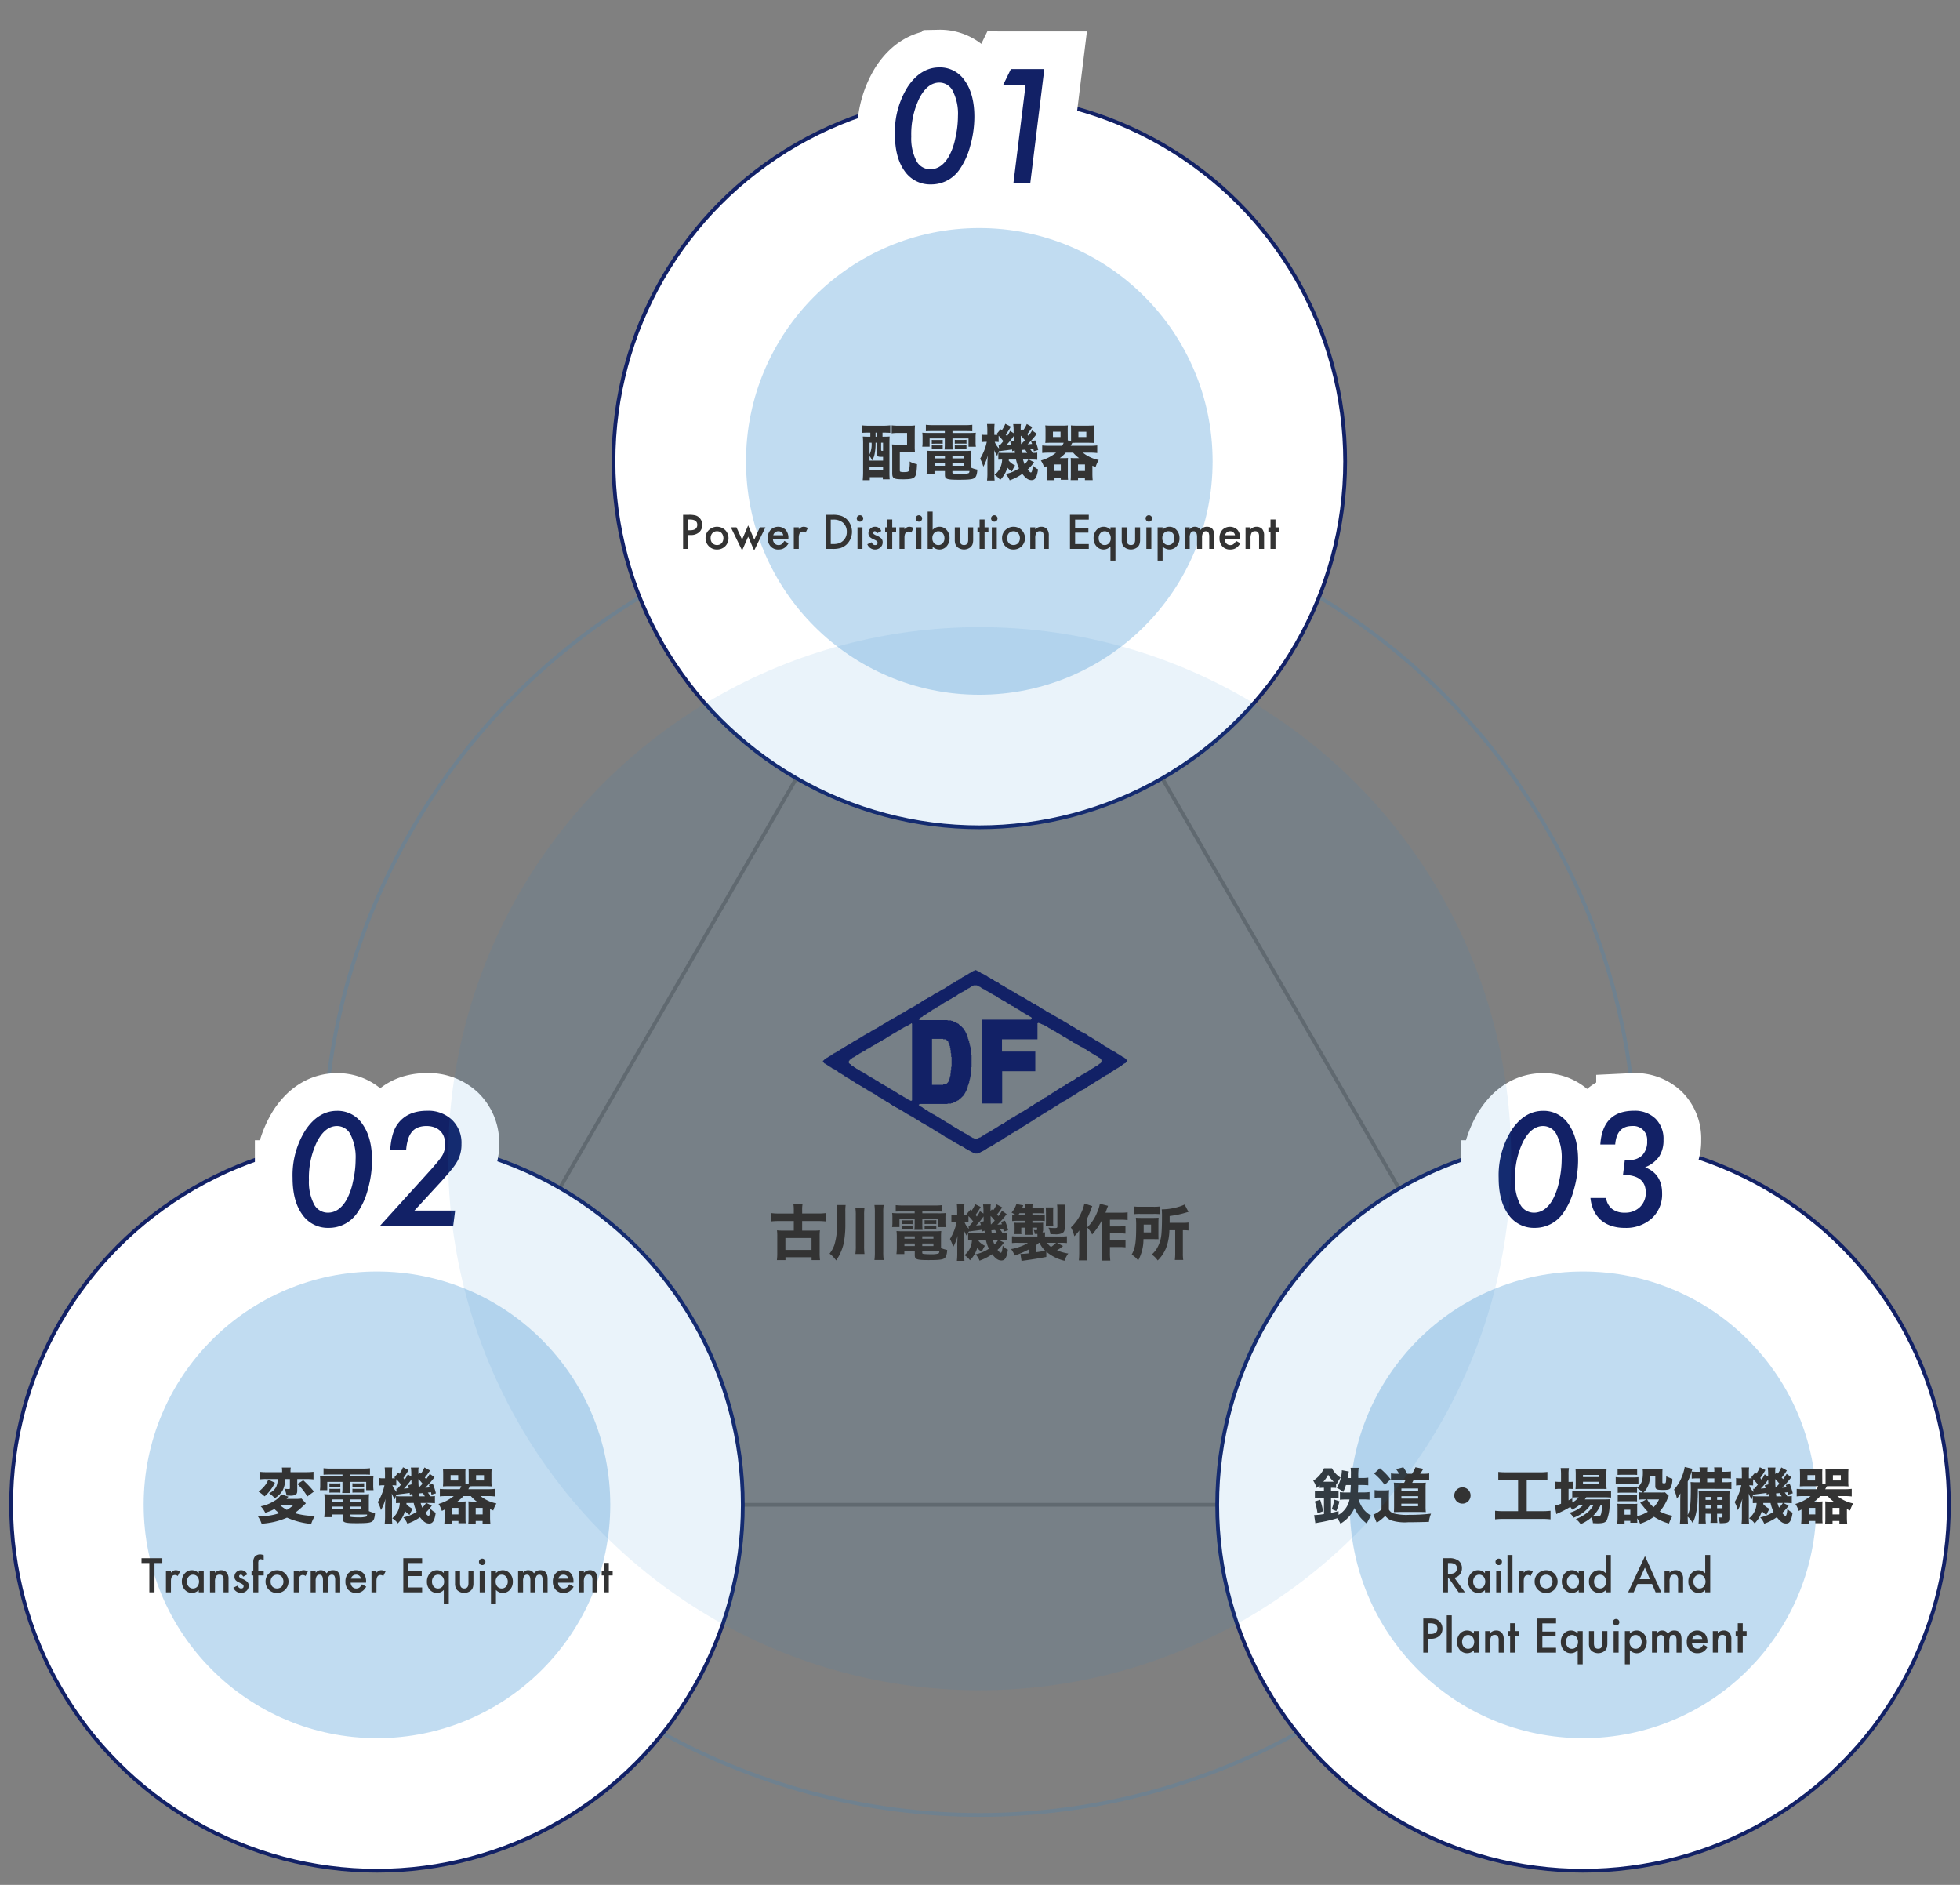 <svg id="グループ_14544" data-name="グループ 14544" xmlns="http://www.w3.org/2000/svg" width="520" height="500" viewBox="0 0 520 500">
  <rect x="0" y="0" width="520" height="500" fill="#808080" stroke="none"/>
  <circle id="楕円形_287" data-name="楕円形 287" cx="174.086" cy="174.086" r="174.086" transform="translate(85.827 133.28)" fill="none" stroke="#318bce" stroke-miterlimit="10" stroke-width="1" opacity="0.2"/>
  <path id="パス_13209" data-name="パス 13209" d="M259.817,122.394,100.011,399.186H419.623Z" fill="none" stroke="#666" stroke-miterlimit="10" stroke-width="1" fill-rule="evenodd"/>
  <g id="グループ_14526" data-name="グループ 14526">
    <circle id="楕円形_288" data-name="楕円形 288" cx="97.059" cy="97.059" r="97.059" transform="translate(162.758 25.335)" fill="#fff" stroke="#122166" stroke-miterlimit="10" stroke-width="1"/>
    <circle id="楕円形_289" data-name="楕円形 289" cx="61.897" cy="61.897" r="61.897" transform="translate(197.919 60.496)" fill="#318bce" opacity="0.3" style="mix-blend-mode: multiply;isolation: isolate"/>
    <g id="グループ_14525" data-name="グループ 14525">
      <path id="パス_13210" data-name="パス 13210" d="M230.423,114.764c-.721,0-1.345.015-1.809.064v-2a15.139,15.139,0,0,0,1.824.1h3.906a15.92,15.92,0,0,0,1.857-.1v2c-.432-.049-1.121-.064-1.649-.064h-.416v1.072h.257c.864,0,1.168-.016,1.631-.048-.031.5-.047,1.136-.047,1.857V125.3a17.991,17.991,0,0,0,.064,1.84h-1.825v-.56h-3.457v.8h-1.873a22.124,22.124,0,0,0,.1-2.256v-7.267a18.239,18.239,0,0,0-.08-2.065c.464.032.785.048,1.664.048h.336v-1.072Zm.271,7.426h3.586v-1.008h-.352c-1.025,0-1.2-.1-1.2-.736v-3.009h-.433v.368a13.122,13.122,0,0,1-.288,2.785,4.265,4.265,0,0,1-.656,1.536,3.529,3.529,0,0,0-.657-1.152Zm0-1.632a6.36,6.36,0,0,0,.545-3.121h-.545Zm0,4.226h3.586v-.993h-3.586Zm1.6-8.948h.433v-1.072h-.433Zm1.473,3.457c0,.289.032.3.512.3v-2.16h-.512Zm8.916-.96a15.834,15.834,0,0,0,.063,1.617,11.52,11.52,0,0,0-1.616-.08h-2.4v4.8c0,.305.017.385.129.449a2.636,2.636,0,0,0,.928.112c.849,0,1.169-.08,1.313-.3a7.137,7.137,0,0,0,.24-2.513,6.519,6.519,0,0,0,1.953.72c-.08,1.969-.208,2.8-.528,3.249-.4.576-1.169.752-3.169.752-2.514,0-2.882-.223-2.882-1.68v-5.987a14.173,14.173,0,0,0-.064-1.584,15.94,15.94,0,0,0,1.632.064h2.369v-3.106h-2.24a11.565,11.565,0,0,0-1.841.1v-2.112a14.715,14.715,0,0,0,1.841.1h2.641a12.5,12.5,0,0,0,1.7-.08c-.048.688-.063.928-.063,1.648Z" fill="#333"/>
      <path id="パス_13211" data-name="パス 13211" d="M247.367,114.347c-.753,0-1.184.016-1.728.049v-1.713a17.6,17.6,0,0,0,1.9.1h8.531a16.491,16.491,0,0,0,1.889-.1V114.4c-.544-.033-.928-.049-1.7-.049H252.7v.5h4.114a19.165,19.165,0,0,0,2.081-.064,10.374,10.374,0,0,0-.065,1.377v1.04a7.681,7.681,0,0,0,.08,1.3h-1.952V116.3H252.7v1.457a11.214,11.214,0,0,0,.064,1.488h-2.177a10.029,10.029,0,0,0,.08-1.488V116.3h-4.033v2.193h-1.953a7.7,7.7,0,0,0,.08-1.3v-1.04a10.666,10.666,0,0,0-.065-1.377,19.178,19.178,0,0,0,2.081.064h3.89v-.5Zm10.292,9.716a7.058,7.058,0,0,0,1.633.512,5.546,5.546,0,0,1-.24,1.489c-.385,1.04-1.025,1.2-4.691,1.2-3.169,0-3.665-.177-3.665-1.313v-.993h-2.769v.705h-2.1a13.229,13.229,0,0,0,.1-1.681V121.15a12.338,12.338,0,0,0-.08-1.6,13.993,13.993,0,0,0,1.584.064h8.66a14.05,14.05,0,0,0,1.632-.064,13.8,13.8,0,0,0-.064,1.6v2.913Zm-10.452-7.379a4.772,4.772,0,0,0,.769.032h1.376c.336,0,.576-.016.752-.032v1.041a4.865,4.865,0,0,0-.752-.032h-1.376c-.337,0-.529.015-.769.032Zm0,1.441a4.773,4.773,0,0,0,.769.032h1.376c.368,0,.56-.016.752-.032v1.04a4.44,4.44,0,0,0-.752-.032h-1.376a5.444,5.444,0,0,0-.769.032Zm.736,2.833v.64H250.7v-.64Zm0,1.9v.688H250.7v-.688Zm4.738-1.265h2.962v-.64h-2.962Zm0,1.953h2.962v-.688h-2.962Zm0,1.777c0,.176.064.24.272.288a14.7,14.7,0,0,0,1.921.1,7.065,7.065,0,0,0,2.049-.176c.176-.08.256-.224.288-.577h-4.53Zm.625-8.66a4.745,4.745,0,0,0,.767.032h1.585c.368,0,.561-.016.752-.032v1.04h-.08a3.716,3.716,0,0,0-.672-.031h-1.585a5.83,5.83,0,0,0-.767.031Zm0,1.457a4.867,4.867,0,0,0,.767.032h1.585a7.51,7.51,0,0,0,.752-.032v1.04a4.427,4.427,0,0,0-.752-.032h-1.585a5.428,5.428,0,0,0-.767.032Z" fill="#333"/>
      <path id="パス_13212" data-name="パス 13212" d="M267.641,121.9a1.761,1.761,0,0,1-.016.305,5.06,5.06,0,0,0,1.7,1.264,6.412,6.412,0,0,0-.511.848c-.257.529-.257.529-.353.753a4.593,4.593,0,0,1-1.2-1.025,7.513,7.513,0,0,1-1.921,3.266,5.006,5.006,0,0,0-1.473-1.345,5.33,5.33,0,0,0,2-4.066c-.528.016-.768.033-1.009.048v-1.872a8.092,8.092,0,0,0,1.249.064h3.169s-.016-.225-.08-.673l-.656.224a3.2,3.2,0,0,0-.048-.464c-.272.048-.272.048-1.649.224-.432.048-.432.048-1.264.16l-.144.033c-.161.016-.193.016-.288.031l-.016-.1a2.41,2.41,0,0,0-.288.463c-.017.049-.112.337-.273.9a6.574,6.574,0,0,1-.816-1.553c.016.24.032.833.048,1.761v4.306a14.376,14.376,0,0,0,.08,2.017h-2.017a16.04,16.04,0,0,0,.1-2.017v-2.369c0-.512.032-1.152.1-2.273a12.451,12.451,0,0,1-1.185,2.993,9.344,9.344,0,0,0-.849-2.129A13.781,13.781,0,0,0,261.8,117.2h-.336a7.069,7.069,0,0,0-1.057.08v-2a4.16,4.16,0,0,0,1.057.079h.48v-1.216a15.389,15.389,0,0,0-.08-1.664h2a13.122,13.122,0,0,0-.064,1.664v1.216h.24c.225,0,.384,0,.608-.015-.08-.08-.16-.144-.24-.224l1.057-1.265.3.3a7.4,7.4,0,0,0,.944-1.729l1.473.737a15.746,15.746,0,0,1-1.361,2.113c.16.192.208.256.336.432a8.365,8.365,0,0,0,.833-1.409l.928.609v-.657a11.085,11.085,0,0,0-.111-1.745h2.064a4.345,4.345,0,0,0-.08,1.009v.736l.352-.448.32.32a7.381,7.381,0,0,0,.944-1.648l1.473.8a13.458,13.458,0,0,1-1.376,1.9,3.221,3.221,0,0,1,.368.416,10.621,10.621,0,0,0,.944-1.409l1.265.88a23.207,23.207,0,0,1-2.466,2.8c.385-.016.753-.048,1.2-.1a3.993,3.993,0,0,0-.256-.624l1.073-.335a16.035,16.035,0,0,1,.816,2.544l-1.169.352c-.063-.32-.08-.432-.128-.656-.48.064-.544.064-.848.1a5.688,5.688,0,0,1,.688.993,7.484,7.484,0,0,0,1.2-.08v1.92c-.464-.047-1.1-.08-1.68-.08h-.577l1.425.721a12.525,12.525,0,0,1-1.713,1.937c.4.512.689.768.849.768.256,0,.384-.416.528-1.873A3.994,3.994,0,0,0,275.4,124.5c-.3,2.112-.767,2.864-1.728,2.864-.832,0-1.5-.447-2.448-1.664a13.782,13.782,0,0,1-3.346,1.713,5.322,5.322,0,0,0-1.057-1.681,10.36,10.36,0,0,0,3.537-1.473,10.75,10.75,0,0,1-.8-2.353Zm-2.7-3.761c.127,0,.16.016.288.016.512-.593.656-.753.96-1.136a10.494,10.494,0,0,0-1.248-1.425v1.664a6.241,6.241,0,0,0-.849-.064H263.9a4.838,4.838,0,0,0,1.152,1.777Zm4.049-1.184c-.032-.561-.032-.785-.047-1.281a15.5,15.5,0,0,1-1.986,2.4c.448-.016.784-.048,1.3-.112-.1-.3-.128-.4-.24-.736Zm2.913-.177a9.7,9.7,0,0,0-1.088-1.216,22.514,22.514,0,0,0,.08,2.273C271.45,117.276,271.578,117.148,271.9,116.78Zm.609,3.362a7.067,7.067,0,0,0-.545-.865c-.1.016-.4.032-.944.08.032.32.032.32.08.785Zm-1.1,1.76a8.691,8.691,0,0,0,.416,1.233,5.151,5.151,0,0,0,.993-1.233Z" fill="#333"/>
      <path id="パス_13213" data-name="パス 13213" d="M282.761,120.078a10.5,10.5,0,0,1-1.617,1.456h1.04c.464,0,.833-.016,1.169-.048a10.544,10.544,0,0,0-.048,1.249v3.3a8.993,8.993,0,0,0,.063,1.233h-1.936v-.593h-1.665v.7h-2.08c.047-.463.08-.992.08-1.472v-2.257l-.737.368a7.229,7.229,0,0,0-.881-1.856,11.276,11.276,0,0,0,4.035-2.081h-1.858a14.484,14.484,0,0,0-1.824.08v-1.985a17.633,17.633,0,0,0,1.824.08h3.458a5.3,5.3,0,0,0,.416-.8h-3.313c-.5,0-1.073.016-1.569.047a12.046,12.046,0,0,0,.064-1.376v-1.873a12.452,12.452,0,0,0-.064-1.408,15.529,15.529,0,0,0,1.633.064h2.785a13.626,13.626,0,0,0,1.584-.064,11.873,11.873,0,0,0-.048,1.216l.016,2.289v.48l.865.1v-2.865c0-.544-.016-.848-.032-1.216a13.158,13.158,0,0,0,1.568.064h2.929a15.725,15.725,0,0,0,1.633-.064,11.274,11.274,0,0,0-.063,1.408v1.873a11.039,11.039,0,0,0,.063,1.376c-.5-.031-1.088-.047-1.568-.047h-2.994c-.528,0-.768,0-1.216.031-.192.369-.256.481-.416.769h5.234a13.98,13.98,0,0,0,1.809-.1v2.017a15.643,15.643,0,0,0-1.809-.1h-2a9.819,9.819,0,0,0,4.21,1.952,7.9,7.9,0,0,0-.833,1.873c-.5-.208-.624-.256-.848-.368v2.289c0,.48.033,1.1.08,1.552h-2.065v-.7H286.01v.7h-1.969a9.9,9.9,0,0,0,.063-1.232v-3.409c0-.609-.015-.865-.047-1.249.336.032.7.048,1.169.048H286.3a8.828,8.828,0,0,1-1.585-1.456Zm-3.41-4.146h2.017v-1.425h-2.017Zm.384,9.011h1.7V123.2h-1.7Zm6.275,0h1.841V123.2H286.01Zm.1-9.011h2.1v-1.409h-2.1Z" fill="#333"/>
    </g>
  </g>
  <g id="グループ_14528" data-name="グループ 14528">
    <circle id="楕円形_290" data-name="楕円形 290" cx="97.059" cy="97.059" r="97.059" transform="translate(2.952 302.127)" fill="#fff" stroke="#122166" stroke-miterlimit="10" stroke-width="1"/>
    <circle id="楕円形_291" data-name="楕円形 291" cx="61.897" cy="61.897" r="61.897" transform="translate(38.113 337.288)" fill="#318bce" opacity="0.3" style="mix-blend-mode: multiply;isolation: isolate"/>
    <g id="グループ_14527" data-name="グループ 14527">
      <path id="パス_13214" data-name="パス 13214" d="M81.152,398.79c-.24.224-.3.288-.56.544a23.64,23.64,0,0,1-2.4,2.049,18.34,18.34,0,0,0,5.379.737,8.286,8.286,0,0,0-1.008,2.129,20.671,20.671,0,0,1-6.419-1.666,19.834,19.834,0,0,1-6.739,1.6,7.579,7.579,0,0,0-1.008-1.969,16.313,16.313,0,0,0,5.714-.816,9.89,9.89,0,0,1-1.312-1.1,11.5,11.5,0,0,1-2.434.993,6.711,6.711,0,0,0-1.183-1.713,10.114,10.114,0,0,0,3.52-1.393,4.769,4.769,0,0,0,1.921-1.792l1.889.624c-.208.273-.239.3-.48.592h2.577a6.547,6.547,0,0,0,1.376-.1Zm-8.212-5.474a9.985,9.985,0,0,1-1.2,1.969,9.691,9.691,0,0,1-1.536,1.648,4.422,4.422,0,0,1-.352-.3,8.969,8.969,0,0,0-1.249-.944A9.338,9.338,0,0,0,70,394.4a6.023,6.023,0,0,0,1.169-1.9Zm-2.3-.977a11.133,11.133,0,0,0-1.793.1v-2.017a14.566,14.566,0,0,0,1.953.1h4.05v-.256a5.856,5.856,0,0,0-.065-.976H77.15a4.395,4.395,0,0,0-.08.961v.271h4.1a16.63,16.63,0,0,0,2-.1v2.017a16.833,16.833,0,0,0-1.937-.1H78.863v3.106c0,.624-.175.96-.592,1.136a3.5,3.5,0,0,1-1.441.16c-.3,0-.464,0-.816-.016a5.421,5.421,0,0,0-.576-1.825,7.77,7.77,0,0,0,1.136.1c.273,0,.336-.048.336-.273v-2.385H75.662a6.517,6.517,0,0,1-.656,2.978,5.828,5.828,0,0,1-2.1,2.1,9.147,9.147,0,0,0-1.521-1.313,3.721,3.721,0,0,0,1.9-1.728,4.573,4.573,0,0,0,.384-2.034Zm3.649,6.931a9.781,9.781,0,0,0,1.809,1.249A7.981,7.981,0,0,0,77.9,399.19H74.381Zm6.163-6.6a25.635,25.635,0,0,1,2.833,2.993l-1.745,1.3a14.691,14.691,0,0,0-2.64-3.313Z" fill="#333"/>
      <path id="パス_13215" data-name="パス 13215" d="M87.564,391.139c-.752,0-1.184.016-1.728.048v-1.713a17.345,17.345,0,0,0,1.9.1h8.531a16.266,16.266,0,0,0,1.889-.1v1.713c-.544-.032-.928-.048-1.7-.048H92.895v.5h4.113a19.437,19.437,0,0,0,2.081-.064,10.356,10.356,0,0,0-.065,1.377v1.04a7.691,7.691,0,0,0,.08,1.3H97.152v-2.194H92.895v1.457a11.265,11.265,0,0,0,.063,1.489H90.781a9.915,9.915,0,0,0,.08-1.489v-1.457H86.828v2.194H84.875a7.708,7.708,0,0,0,.08-1.3v-1.04a10.868,10.868,0,0,0-.064-1.377,19.449,19.449,0,0,0,2.081.064h3.889v-.5Zm10.292,9.716a7.059,7.059,0,0,0,1.633.512,5.564,5.564,0,0,1-.24,1.489c-.385,1.04-1.024,1.2-4.69,1.2-3.169,0-3.665-.176-3.665-1.312v-.993h-2.77v.7h-2.1a13.24,13.24,0,0,0,.1-1.681v-2.833a12.328,12.328,0,0,0-.08-1.6,13.992,13.992,0,0,0,1.584.064h8.66a14.038,14.038,0,0,0,1.632-.064,13.789,13.789,0,0,0-.064,1.6v2.913ZM87.4,393.476a4.929,4.929,0,0,0,.769.031h1.376c.336,0,.576-.015.753-.031v1.04a4.889,4.889,0,0,0-.753-.032H88.173c-.337,0-.528.016-.769.032Zm0,1.441a4.771,4.771,0,0,0,.769.032h1.376c.368,0,.56-.017.753-.032v1.04a4.327,4.327,0,0,0-.753-.033H88.173a5.282,5.282,0,0,0-.769.033Zm.737,2.833v.64h2.753v-.64Zm0,1.9v.688h2.753v-.688Zm4.737-1.264H95.84v-.64H92.878Zm0,1.952H95.84v-.688H92.878Zm0,1.778c0,.175.064.239.272.288a14.754,14.754,0,0,0,1.921.1,7.113,7.113,0,0,0,2.049-.175c.176-.08.256-.225.288-.577h-4.53Zm.625-8.661a4.618,4.618,0,0,0,.768.033h1.584a7.388,7.388,0,0,0,.752-.033V394.5h-.08a3.594,3.594,0,0,0-.672-.032H94.271a5.662,5.662,0,0,0-.768.032Zm0,1.458a4.872,4.872,0,0,0,.768.032h1.584c.353,0,.593-.017.752-.032v1.04a4.3,4.3,0,0,0-.752-.033H94.271a5.274,5.274,0,0,0-.768.033Z" fill="#333"/>
      <path id="パス_13216" data-name="パス 13216" d="M107.838,398.694a1.742,1.742,0,0,1-.016.3,5.054,5.054,0,0,0,1.7,1.264,6.507,6.507,0,0,0-.512.849c-.257.528-.257.528-.353.752a4.571,4.571,0,0,1-1.2-1.025,7.5,7.5,0,0,1-1.921,3.266,5.042,5.042,0,0,0-1.472-1.345,5.331,5.331,0,0,0,2-4.065c-.529.015-.769.032-1.009.048v-1.873a7.947,7.947,0,0,0,1.249.064h3.169s-.017-.224-.08-.672l-.657.224a3.361,3.361,0,0,0-.047-.464c-.273.048-.273.048-1.65.224-.432.047-.432.047-1.264.16l-.144.032c-.16.016-.192.016-.288.032l-.016-.1a2.4,2.4,0,0,0-.288.464c-.016.048-.112.336-.272.9a6.575,6.575,0,0,1-.817-1.553c.016.24.032.832.048,1.761v4.306a14.521,14.521,0,0,0,.08,2.016H102.06a16.242,16.242,0,0,0,.1-2.016v-2.37c0-.512.033-1.152.1-2.273a12.452,12.452,0,0,1-1.185,2.993,9.363,9.363,0,0,0-.848-2.128A13.8,13.8,0,0,0,102,393.988h-.336a6.925,6.925,0,0,0-1.056.08v-2a4.132,4.132,0,0,0,1.056.08h.481v-1.216a15.658,15.658,0,0,0-.08-1.665h2a13.075,13.075,0,0,0-.065,1.665v1.216h.24c.225,0,.384,0,.609-.016-.08-.08-.16-.144-.241-.224l1.057-1.264.3.3a7.434,7.434,0,0,0,.944-1.729l1.473.737a15.565,15.565,0,0,1-1.361,2.112c.161.192.208.257.336.433a8.238,8.238,0,0,0,.833-1.41l.928.609v-.657a10.942,10.942,0,0,0-.111-1.744h2.064a4.335,4.335,0,0,0-.08,1.008v.736l.353-.448.319.321a7.386,7.386,0,0,0,.944-1.649l1.473.8a13.323,13.323,0,0,1-1.376,1.9,3.365,3.365,0,0,1,.368.416,10.593,10.593,0,0,0,.945-1.408l1.264.88a23.293,23.293,0,0,1-2.466,2.8c.385-.017.753-.049,1.2-.1a3.959,3.959,0,0,0-.256-.624l1.072-.336a15.953,15.953,0,0,1,.816,2.545l-1.169.351c-.063-.319-.08-.431-.127-.656-.481.065-.544.065-.849.1a5.585,5.585,0,0,1,.688.992,7.281,7.281,0,0,0,1.2-.08v1.921c-.464-.048-1.1-.08-1.681-.08h-.576l1.425.721a12.572,12.572,0,0,1-1.713,1.936c.4.512.688.769.848.769.256,0,.384-.417.529-1.873a3.96,3.96,0,0,0,1.376,1.04c-.3,2.113-.768,2.865-1.729,2.865-.832,0-1.5-.448-2.448-1.664a13.727,13.727,0,0,1-3.346,1.712,5.332,5.332,0,0,0-1.057-1.681,10.374,10.374,0,0,0,3.538-1.473,10.707,10.707,0,0,1-.8-2.352Zm-2.7-3.762c.128,0,.16.017.288.017.513-.593.656-.753.96-1.137a10.487,10.487,0,0,0-1.248-1.425v1.665a6.241,6.241,0,0,0-.849-.064h-.191a4.847,4.847,0,0,0,1.152,1.777Zm4.05-1.184c-.033-.56-.033-.785-.048-1.281a15.452,15.452,0,0,1-1.986,2.4c.449-.017.785-.049,1.3-.113-.1-.3-.128-.4-.24-.736Zm2.913-.176a9.719,9.719,0,0,0-1.089-1.217,22.5,22.5,0,0,0,.08,2.273C111.647,394.068,111.775,393.94,112.1,393.572Zm.608,3.361a6.927,6.927,0,0,0-.545-.864c-.1.015-.4.032-.944.08.032.32.032.32.08.784Zm-1.1,1.761a8.551,8.551,0,0,0,.416,1.232,5.167,5.167,0,0,0,.992-1.232Z" fill="#333"/>
      <path id="パス_13217" data-name="パス 13217" d="M122.958,396.869a10.5,10.5,0,0,1-1.617,1.457h1.04c.465,0,.833-.016,1.169-.048a10.735,10.735,0,0,0-.048,1.248v3.3a9.13,9.13,0,0,0,.063,1.232h-1.936v-.593h-1.665v.7h-2.08c.048-.464.08-.993.08-1.472v-2.257l-.736.368a7.286,7.286,0,0,0-.881-1.857,11.247,11.247,0,0,0,4.034-2.081h-1.858a14.484,14.484,0,0,0-1.824.08v-1.985a17.633,17.633,0,0,0,1.824.08h3.458a5.3,5.3,0,0,0,.416-.8h-3.313c-.5,0-1.072.016-1.568.048a12.318,12.318,0,0,0,.063-1.376v-1.874a12.708,12.708,0,0,0-.063-1.408,15.518,15.518,0,0,0,1.632.064h2.786a13.646,13.646,0,0,0,1.584-.064,11.615,11.615,0,0,0-.048,1.217l.015,2.288v.481l.866.1v-2.865c0-.545-.017-.849-.033-1.217a13.164,13.164,0,0,0,1.569.064h2.928a15.71,15.71,0,0,0,1.633-.064,11.274,11.274,0,0,0-.063,1.408v1.874a11.039,11.039,0,0,0,.063,1.376c-.5-.032-1.088-.048-1.568-.048h-2.993c-.529,0-.769,0-1.217.032-.191.368-.256.48-.416.768h5.234a14.189,14.189,0,0,0,1.809-.1v2.016a15.644,15.644,0,0,0-1.809-.1h-2a9.813,9.813,0,0,0,4.21,1.953,7.923,7.923,0,0,0-.833,1.873c-.5-.208-.624-.256-.847-.368v2.289c0,.479.032,1.1.08,1.552h-2.066v-.7h-1.824v.7h-1.969a9.9,9.9,0,0,0,.064-1.232v-3.41c0-.609-.016-.864-.048-1.248.336.032.7.048,1.169.048H126.5a8.9,8.9,0,0,1-1.585-1.457Zm-3.41-4.146h2.017V391.3h-2.017Zm.385,9.012h1.7v-1.744h-1.7Zm6.274,0h1.841v-1.744h-1.841Zm.1-9.012h2.1v-1.408h-2.1Z" fill="#333"/>
    </g>
  </g>
  <g id="グループ_14542" data-name="グループ 14542">
    <circle id="楕円形_292" data-name="楕円形 292" cx="97.059" cy="97.059" r="97.059" transform="translate(322.93 302.127)" fill="#fff" stroke="#122166" stroke-miterlimit="10" stroke-width="1"/>
    <circle id="楕円形_293" data-name="楕円形 293" cx="61.897" cy="61.897" r="61.897" transform="translate(358.092 337.288)" fill="#318bce" opacity="0.3" style="mix-blend-mode: multiply;isolation: isolate"/>
    <g id="グループ_14529" data-name="グループ 14529">
      <path id="パス_13218" data-name="パス 13218" d="M351.061,394.661a8.668,8.668,0,0,0-.945.047v-.672a9.6,9.6,0,0,1-.832.672,6.976,6.976,0,0,0-.881-1.937,7.483,7.483,0,0,0,2.866-3.281h2.113a6.186,6.186,0,0,0,2.289,2.481,8.1,8.1,0,0,0-1.041,1.761l-.16-.145v1.121a7.126,7.126,0,0,0-.96-.047h-.385v.96h.7a8.494,8.494,0,0,0,1.3-.065v1.89a8.9,8.9,0,0,0-1.3-.065h-.7v3.938c.785-.16,1.073-.224,2-.464v.992a6.116,6.116,0,0,0,2.913-4.082h-.864a15.3,15.3,0,0,0-1.681.08v-2.032a11.614,11.614,0,0,0,1.6.1h1.2c.048-.849.063-1.12.1-1.969h-1.313a10.4,10.4,0,0,1-.721,1.841,5.957,5.957,0,0,0-1.7-1.089,9.187,9.187,0,0,0,1.12-2.849,10.416,10.416,0,0,0,.225-1.6V390l1.856.336c-.064.336-.064.336-.175,1.1-.048.256-.065.384-.113.64h.832v-1.008a9.8,9.8,0,0,0-.08-1.7h2.146a14.668,14.668,0,0,0-.1,2.705h.9a12.143,12.143,0,0,0,1.746-.1v2.033c-.513-.048-1.089-.08-1.713-.08h-.96c0,.256,0,.256-.017.832-.015.272-.015.48-.063,1.137h1.3a12.479,12.479,0,0,0,1.777-.1v2.032a16.891,16.891,0,0,0-1.713-.08h-1.2a8.5,8.5,0,0,0,1.263,2.529,6.714,6.714,0,0,0,2.1,1.777,10.505,10.505,0,0,0-1.169,2.081,9.857,9.857,0,0,1-3.249-4.113,9.087,9.087,0,0,1-3.746,4.161,8.235,8.235,0,0,0-.832-1.441,40.9,40.9,0,0,1-4.914,1.137c-.192.032-.592.112-.912.192l-.32-2.161a19.362,19.362,0,0,0,2.609-.272v-4.274H350.4a10.548,10.548,0,0,0-1.552.1v-1.952a10.659,10.659,0,0,0,1.6.1h.8v-.96Zm-1.521,6.786a16.244,16.244,0,0,0-.721-3.154l1.425-.448a17.109,17.109,0,0,1,.769,3.058Zm4.05-8.4h.256a7.885,7.885,0,0,1-1.473-1.84,8.834,8.834,0,0,1-1.28,1.84Zm-.273,7.284a10.408,10.408,0,0,0,.657-2.545l1.392.464a16.014,16.014,0,0,1-.832,2.592Z" fill="#333"/>
      <path id="パス_13219" data-name="パス 13219" d="M364.691,395.268a6.951,6.951,0,0,0,1.3.08h1.345a8.866,8.866,0,0,0,1.216-.063,15.669,15.669,0,0,0-.064,1.776v3.394a2.154,2.154,0,0,0,1.248,1.008,13.767,13.767,0,0,0,4.066.384,47.4,47.4,0,0,0,5.858-.32,7.661,7.661,0,0,0-.559,2.177c-2.882.08-4.226.1-5.571.1a12.131,12.131,0,0,1-4.338-.465,3.769,3.769,0,0,1-1.68-1.232,11.152,11.152,0,0,1-1.793,1.505,2.868,2.868,0,0,0-.448.352l-.913-2.177a7.125,7.125,0,0,0,2.162-1.393v-3.137h-.785a5.937,5.937,0,0,0-1.041.08Zm1.393-5.794a17.276,17.276,0,0,1,2.85,2.929l-1.553,1.5a17.056,17.056,0,0,0-2.818-3.026Zm5.122,1.473a12.712,12.712,0,0,0-.816-1.233l1.921-.5a12.533,12.533,0,0,1,1.024,1.729h1.28a8.564,8.564,0,0,0,.913-1.729l2.08.416c-.288.5-.576.96-.832,1.313h.817a8.923,8.923,0,0,0,1.585-.1v1.872c-.545-.048-.993-.063-1.585-.063H375c-.16.351-.208.448-.336.688h2.225a12.729,12.729,0,0,0,1.392-.049,11.582,11.582,0,0,0-.064,1.473v4.851a13.9,13.9,0,0,0,.064,1.5c-.128,0-.128,0-.4-.015-.112,0-.689-.016-.832-.016h-5.8c-.288,0-.768.016-1.441.031.033-.351.048-.975.048-1.52v-4.85c0-.5-.031-1.089-.063-1.457.4.033.752.049,1.505.049h1.232a5.679,5.679,0,0,0,.336-.688H370.63c-.7,0-1.168.015-1.6.048v-1.857a10.766,10.766,0,0,0,1.665.1Zm.576,8.6h4.45v-.672h-4.45Zm.017-4.017h4.449v-.673H371.8Zm0,2h4.449v-.64H371.8Z" fill="#333"/>
      <path id="パス_13220" data-name="パス 13220" d="M390.151,396.709a2.161,2.161,0,1,1-2.161-2.161A2.151,2.151,0,0,1,390.151,396.709Z" fill="#333"/>
      <path id="パス_13221" data-name="パス 13221" d="M399.685,392.58a20.768,20.768,0,0,0-2.177.1v-2.224a19.375,19.375,0,0,0,2.209.1h8.643a16.667,16.667,0,0,0,2.177-.1v2.224a21.085,21.085,0,0,0-2.161-.1h-3.329v8.291h4.017a18.727,18.727,0,0,0,2.3-.113v2.274a19.178,19.178,0,0,0-2.32-.113H398.965a20.611,20.611,0,0,0-2.306.113v-2.274a18.965,18.965,0,0,0,2.337.113h3.762V392.58Z" fill="#333"/>
      <path id="パス_13222" data-name="パス 13222" d="M418.982,399.27a9.362,9.362,0,0,1-1.9,1.2,3.66,3.66,0,0,0-.48-.736,26.8,26.8,0,0,1-3.3,1.713,3.9,3.9,0,0,0-.384.208l-.433-2.225a12.846,12.846,0,0,0,1.665-.544v-3.937H413.8a7.035,7.035,0,0,0-1.185.08v-2a8.384,8.384,0,0,0,1.185.063h.352v-1.872a12.733,12.733,0,0,0-.1-1.793h2.193a10.672,10.672,0,0,0-.1,1.793v1.872h.24a8.16,8.16,0,0,0,1.041-.048V395a9.957,9.957,0,0,0-1.025-.048h-.256v3.041c.32-.176.448-.24.993-.513v1.089a5.314,5.314,0,0,0,1.7-1.377h-.208a9.378,9.378,0,0,0-1.505.08V395.46a9.091,9.091,0,0,0,1.537.081h7.059a14.936,14.936,0,0,0,1.7-.081v1.809a12.578,12.578,0,0,0-1.681-.08h-4.9a4.926,4.926,0,0,1-.384.561h5.09c.768,0,1.088-.016,1.553-.048a6.509,6.509,0,0,0-.065.96,11.446,11.446,0,0,1-.752,4.626c-.368.592-.992.8-2.417.8-.336,0-.56-.016-1.249-.048a4.639,4.639,0,0,0-.4-1.521,10.957,10.957,0,0,1-2.865,1.793,5.381,5.381,0,0,0-1.265-1.36,10.6,10.6,0,0,0,2.881-1.585,6.4,6.4,0,0,0,1.776-2.1h-.8a9.029,9.029,0,0,1-4.481,3.329,4.594,4.594,0,0,0-1.089-1.312,7.647,7.647,0,0,0,3.617-2.017Zm.48-4.306c-.608,0-1.105.016-1.473.048a14.837,14.837,0,0,0,.065-1.585v-2.288a12.826,12.826,0,0,0-.065-1.489,11.469,11.469,0,0,0,1.665.08h4.867a12.167,12.167,0,0,0,1.728-.08,13.527,13.527,0,0,0-.064,1.633v2.161a13.229,13.229,0,0,0,.064,1.553c-.32-.017-.8-.033-1.44-.033Zm.513-3.137h4.29v-.577h-4.29Zm0,1.777h4.29v-.544h-4.29Zm4.673,5.666a9.678,9.678,0,0,1-2,2.865c.513.048.929.065,1.281.065.608,0,.753-.129.913-.866a18.673,18.673,0,0,0,.24-2.064Z" fill="#333"/>
      <path id="パス_13223" data-name="パス 13223" d="M428.659,391.827a7.153,7.153,0,0,0,1.3.08h3.426a8.389,8.389,0,0,0,1.3-.064v1.873a7.7,7.7,0,0,0-1.233-.049h-3.489a9.509,9.509,0,0,0-1.3.065Zm6.2,4.017a5.516,5.516,0,0,0,.976.065,9.206,9.206,0,0,0-1.52-1.2V396a5.861,5.861,0,0,0-.977-.047H430.2a8.342,8.342,0,0,0-1.008.047V394.34a7.914,7.914,0,0,0,1.008.048h3.137a5.084,5.084,0,0,0,.977-.048v.321c1.184-.913,1.552-1.89,1.552-4.035a4.851,4.851,0,0,0-.08-.976,9.955,9.955,0,0,0,1.265.064h2.705a10.7,10.7,0,0,0,1.329-.064c-.032.352-.049.721-.049,1.265v2.321c0,.191.1.24.417.24.544,0,.544,0,.608-1.873a7.585,7.585,0,0,0,1.617.656,4.824,4.824,0,0,1-.5,2.482c-.288.4-.689.5-1.986.5-1.713,0-2.032-.177-2.032-1.105v-2.561h-1.425a6.088,6.088,0,0,1-.9,3.346,4.721,4.721,0,0,1-.817.992h4.642a7.707,7.707,0,0,0,1.089-.048l.992.96c-.1.192-.1.192-.32.688a12.045,12.045,0,0,1-2.08,3.426,12.152,12.152,0,0,0,3.392,1.152,9.828,9.828,0,0,0-.944,2.049,14.035,14.035,0,0,1-3.985-1.793,12.492,12.492,0,0,1-3.665,1.841,7.6,7.6,0,0,0-.786-1.425,10.008,10.008,0,0,0,.049,1.169h-1.873v-.5h-1.52v.72h-1.937c.048-.528.08-1.04.08-1.584v-2.449a9.734,9.734,0,0,0-.064-1.233c.384.031.688.048,1.217.048h3.056a5.193,5.193,0,0,0,1.025-.048,10.038,10.038,0,0,0-.033,1.12V402.2a10.435,10.435,0,0,0,2.834-1.185,9.354,9.354,0,0,1-.8-.864c-1.057-1.329-1.057-1.329-1.233-1.522l1.649-.879h-.672a9.566,9.566,0,0,0-1.281.064Zm-5.7-6.274a10.631,10.631,0,0,0,1.392.064h2.4a10.639,10.639,0,0,0,1.393-.064v1.68c-.448-.031-.752-.047-1.393-.047h-2.4c-.608,0-1.008.016-1.392.047Zm.032,7.043a8.107,8.107,0,0,0,1.008.048h3.137a7.05,7.05,0,0,0,.977-.048v1.665a5.84,5.84,0,0,0-1.008-.048h-3.121a5.742,5.742,0,0,0-.993.048ZM431,401.8h1.537v-1.312H431Zm6-4.049a6.928,6.928,0,0,0,1.713,2.064,7.47,7.47,0,0,0,1.44-2.064Z" fill="#333"/>
      <path id="パス_13224" data-name="パス 13224" d="M450.39,397.637a17.169,17.169,0,0,1-.48,4.05,9.257,9.257,0,0,1-.848,2.289,7.932,7.932,0,0,0-1.3-1.665,16.277,16.277,0,0,0,.08,1.889h-2.161a14.347,14.347,0,0,0,.1-1.889V398.07c0-.481.016-1.009.033-1.938a7.03,7.03,0,0,1-.929,1.41,10.523,10.523,0,0,0-.752-2.417,10.9,10.9,0,0,0,2.064-3.362,11.757,11.757,0,0,0,.769-2.625l2.049.481c-.16.511-.177.591-.257.847a14.509,14.509,0,0,1-.992,2.53v8.883c.64-1.281.816-2.833.816-7.155,0-.576-.016-1.088-.063-1.585a17,17,0,0,0,1.728.065h.689v-1.04h-.481a13.1,13.1,0,0,0-1.633.063v-1.873a15.856,15.856,0,0,0,1.633.064h.481v-.288a4.091,4.091,0,0,0-.065-.88h2.113a4.439,4.439,0,0,0-.064.865v.3h1.9v-.288a3.849,3.849,0,0,0-.063-.88h2.112a4.441,4.441,0,0,0-.063.865v.3h.752a10.5,10.5,0,0,0,1.665-.1v1.9a14.221,14.221,0,0,0-1.665-.063h-.752v1.04h.768a12.264,12.264,0,0,0,1.777-.08v1.888c-.449-.032-.913-.048-1.521-.048l-7.379-.015c-.016,1.3-.016,1.376-.032,2.16Zm2.113,3.906v.832a9.514,9.514,0,0,0,.08,1.761H450.63a15.426,15.426,0,0,0,.08-1.761v-5.058c0-.864-.016-1.264-.064-1.824a16,16,0,0,0,1.745.063h4.978a12.843,12.843,0,0,0,1.521-.063,13.8,13.8,0,0,0-.065,1.7v5.458c0,1.217-.351,1.409-2.577,1.409a6.254,6.254,0,0,0-.368-1.568,4.691,4.691,0,0,0,.784.063c.273,0,.32-.048.32-.336v-.672H455.56v.624a11.439,11.439,0,0,0,.08,1.793h-1.857a13.058,13.058,0,0,0,.08-1.793v-.624Zm1.36-4.45H452.5v.784h1.36Zm0,2.225H452.5v.784h1.36Zm.96-6.114v-1.04h-1.9v1.04Zm2.161,4.673v-.784H455.56v.784Zm0,2.225v-.784H455.56v.784Z" fill="#333"/>
      <path id="パス_13225" data-name="パス 13225" d="M467.814,398.694a1.859,1.859,0,0,1-.015.3,5.049,5.049,0,0,0,1.7,1.264,6.625,6.625,0,0,0-.512.849c-.256.528-.256.528-.352.752a4.555,4.555,0,0,1-1.2-1.025,7.508,7.508,0,0,1-1.921,3.266,5.033,5.033,0,0,0-1.473-1.345,5.328,5.328,0,0,0,2-4.065c-.528.015-.768.032-1.009.048v-1.873a7.947,7.947,0,0,0,1.249.064h3.169s-.016-.224-.08-.672l-.656.224a3.5,3.5,0,0,0-.048-.464c-.272.048-.272.048-1.649.224-.432.047-.432.047-1.264.16l-.145.032c-.16.016-.192.016-.288.032l-.015-.1a2.352,2.352,0,0,0-.288.464c-.017.048-.113.336-.273.9a6.614,6.614,0,0,1-.816-1.553c.015.24.032.832.048,1.761v4.306a14.358,14.358,0,0,0,.08,2.016h-2.017a16.012,16.012,0,0,0,.1-2.016v-2.37c0-.512.032-1.152.1-2.273a12.452,12.452,0,0,1-1.185,2.993,9.318,9.318,0,0,0-.849-2.128,13.8,13.8,0,0,0,1.777-4.482h-.336a6.938,6.938,0,0,0-1.057.08v-2a4.146,4.146,0,0,0,1.057.08h.48v-1.216a15.4,15.4,0,0,0-.08-1.665h2a13.136,13.136,0,0,0-.064,1.665v1.216h.24c.225,0,.384,0,.608-.016-.08-.08-.16-.144-.24-.224l1.057-1.264.3.3a7.4,7.4,0,0,0,.945-1.729l1.472.737a15.565,15.565,0,0,1-1.36,2.112c.16.192.208.257.336.433a8.37,8.37,0,0,0,.833-1.41l.928.609v-.657a10.914,10.914,0,0,0-.112-1.744h2.065a4.28,4.28,0,0,0-.08,1.008v.736l.352-.448.32.321a7.387,7.387,0,0,0,.944-1.649l1.473.8a13.4,13.4,0,0,1-1.376,1.9,3.541,3.541,0,0,1,.368.416,10.7,10.7,0,0,0,.944-1.408l1.265.88a23.386,23.386,0,0,1-2.466,2.8c.385-.017.753-.049,1.2-.1a3.961,3.961,0,0,0-.256-.624l1.073-.336a16.058,16.058,0,0,1,.816,2.545l-1.169.351c-.063-.319-.08-.431-.128-.656-.48.065-.544.065-.849.1a5.588,5.588,0,0,1,.689.992,7.258,7.258,0,0,0,1.2-.08v1.921c-.464-.048-1.1-.08-1.681-.08h-.576l1.425.721a12.518,12.518,0,0,1-1.713,1.936c.4.512.689.769.849.769.256,0,.384-.417.528-1.873a3.97,3.97,0,0,0,1.376,1.04c-.3,2.113-.767,2.865-1.728,2.865-.832,0-1.5-.448-2.449-1.664a13.72,13.72,0,0,1-3.345,1.712A5.332,5.332,0,0,0,467,402.519a10.369,10.369,0,0,0,3.537-1.473,10.813,10.813,0,0,1-.8-2.352Zm-2.7-3.762c.128,0,.161.017.288.017.513-.593.657-.753.96-1.137a10.488,10.488,0,0,0-1.248-1.425v1.665a6.228,6.228,0,0,0-.848-.064h-.192a4.849,4.849,0,0,0,1.153,1.777Zm4.05-1.184c-.032-.56-.032-.785-.048-1.281a15.449,15.449,0,0,1-1.985,2.4c.448-.017.784-.049,1.3-.113-.1-.3-.128-.4-.24-.736Zm2.913-.176a9.639,9.639,0,0,0-1.089-1.217,22.5,22.5,0,0,0,.08,2.273C471.624,394.068,471.752,393.94,472.072,393.572Zm.609,3.361a7.044,7.044,0,0,0-.545-.864c-.1.015-.4.032-.945.08.033.32.033.32.08.784Zm-1.105,1.761a8.555,8.555,0,0,0,.416,1.232,5.142,5.142,0,0,0,.992-1.232Z" fill="#333"/>
      <path id="パス_13226" data-name="パス 13226" d="M482.935,396.869a10.508,10.508,0,0,1-1.618,1.457h1.04c.465,0,.833-.016,1.169-.048a10.8,10.8,0,0,0-.047,1.248v3.3a8.968,8.968,0,0,0,.063,1.232h-1.937v-.593H479.94v.7h-2.08c.048-.464.08-.993.08-1.472v-2.257l-.736.368a7.252,7.252,0,0,0-.881-1.857,11.23,11.23,0,0,0,4.034-2.081H478.5a14.484,14.484,0,0,0-1.824.08v-1.985a17.633,17.633,0,0,0,1.824.08h3.458a5.3,5.3,0,0,0,.416-.8h-3.313c-.5,0-1.073.016-1.569.048a12.069,12.069,0,0,0,.064-1.376v-1.874a12.452,12.452,0,0,0-.064-1.408,15.526,15.526,0,0,0,1.633.064h2.785a13.624,13.624,0,0,0,1.584-.064,11.9,11.9,0,0,0-.048,1.217l.016,2.288v.481l.865.1v-2.865c0-.545-.016-.849-.032-1.217a13.156,13.156,0,0,0,1.568.064h2.929a15.722,15.722,0,0,0,1.633-.064,11.251,11.251,0,0,0-.064,1.408v1.874a11.02,11.02,0,0,0,.064,1.376c-.5-.032-1.088-.048-1.569-.048h-2.993c-.528,0-.768,0-1.217.032-.191.368-.255.48-.416.768h5.235a14.172,14.172,0,0,0,1.808-.1v2.016a15.614,15.614,0,0,0-1.808-.1h-2a9.807,9.807,0,0,0,4.21,1.953,7.882,7.882,0,0,0-.833,1.873c-.5-.208-.624-.256-.848-.368v2.289c0,.479.032,1.1.08,1.552h-2.065v-.7h-1.824v.7h-1.969a9.912,9.912,0,0,0,.063-1.232v-3.41a12.277,12.277,0,0,0-.048-1.248c.336.032.7.048,1.169.048h1.073a8.87,8.87,0,0,1-1.585-1.457Zm-3.411-4.146h2.018V391.3h-2.018Zm.385,9.012h1.7v-1.744h-1.7Zm6.275,0h1.84v-1.744h-1.84Zm.1-9.012h2.1v-1.408h-2.1Z" fill="#333"/>
    </g>
    <g id="グループ_14530" data-name="グループ 14530">
      <path id="パス_13227" data-name="パス 13227" d="M182.6,141.925V145.6H181.23v-9.047h1.547a6.955,6.955,0,0,1,1.717.158,2.291,2.291,0,0,1,1.031.6,2.571,2.571,0,0,1,.78,1.921,2.481,2.481,0,0,1-.832,1.969,3.29,3.29,0,0,1-2.244.727Zm0-1.266h.509q1.881,0,1.881-1.447,0-1.4-1.939-1.4H182.6Z" fill="#333"/>
      <path id="パス_13228" data-name="パス 13228" d="M187.189,142.7a2.834,2.834,0,0,1,.885-2.1,3.12,3.12,0,0,1,4.324.005,3.057,3.057,0,0,1,0,4.295,3.023,3.023,0,0,1-2.186.862,2.9,2.9,0,0,1-2.15-.879A2.957,2.957,0,0,1,187.189,142.7Zm1.348.024a1.922,1.922,0,0,0,.457,1.353,1.776,1.776,0,0,0,2.473.006,2.142,2.142,0,0,0,0-2.66,1.611,1.611,0,0,0-1.237-.5,1.594,1.594,0,0,0-1.224.5A1.831,1.831,0,0,0,188.537,142.728Z" fill="#333"/>
      <path id="パス_13229" data-name="パス 13229" d="M195.387,139.892l1.494,3.257,1.611-3.779,1.623,3.779,1.477-3.257h1.476l-2.988,6.134-1.588-3.673-1.605,3.673-2.983-6.134Z" fill="#333"/>
      <path id="パス_13230" data-name="パス 13230" d="M209.156,143.056h-4.09a1.743,1.743,0,0,0,.457,1.119,1.4,1.4,0,0,0,1.038.41,1.35,1.35,0,0,0,.814-.234,3.36,3.36,0,0,0,.721-.868l1.113.621a4.458,4.458,0,0,1-.545.753,2.888,2.888,0,0,1-.615.516,2.477,2.477,0,0,1-.709.3,3.475,3.475,0,0,1-.826.094,2.687,2.687,0,0,1-2.051-.821,3.074,3.074,0,0,1-.774-2.191,3.16,3.16,0,0,1,.75-2.191,2.858,2.858,0,0,1,4-.024,3.159,3.159,0,0,1,.726,2.209Zm-1.353-1.078a1.263,1.263,0,0,0-1.33-1.055,1.369,1.369,0,0,0-.452.073,1.291,1.291,0,0,0-.383.211,1.324,1.324,0,0,0-.3.331,1.534,1.534,0,0,0-.188.44Z" fill="#333"/>
      <path id="パス_13231" data-name="パス 13231" d="M210.6,139.892h1.318v.509a2.506,2.506,0,0,1,.645-.521,1.472,1.472,0,0,1,.679-.147,2.135,2.135,0,0,1,1.09.34l-.6,1.207a1.265,1.265,0,0,0-.733-.269q-1.079,0-1.078,1.629V145.6H210.6Z" fill="#333"/>
      <path id="パス_13232" data-name="パス 13232" d="M219.041,145.6v-9.047h1.9a6.936,6.936,0,0,1,2.157.269,4.042,4.042,0,0,1,1.541.9,4.678,4.678,0,0,1-.059,6.732,4.256,4.256,0,0,1-1.535.9,6.986,6.986,0,0,1-2.127.252Zm1.365-1.284h.615a5.132,5.132,0,0,0,1.53-.193,3.105,3.105,0,0,0,2.109-3.047,3.143,3.143,0,0,0-1-2.414,3.772,3.772,0,0,0-2.643-.826h-.615Z" fill="#333"/>
      <path id="パス_13233" data-name="パス 13233" d="M227.3,137.519a.861.861,0,0,1,.855-.85.832.832,0,0,1,.61.252.81.81,0,0,1,.252.6.83.83,0,0,1-.252.61.812.812,0,0,1-.6.252.86.86,0,0,1-.861-.867Zm1.517,2.373V145.6H227.5v-5.707Z" fill="#333"/>
      <path id="パス_13234" data-name="パス 13234" d="M233.807,140.864l-1.09.58q-.258-.526-.639-.527a.439.439,0,0,0-.31.12.4.4,0,0,0-.129.308q0,.327.761.65a4.551,4.551,0,0,1,1.413.832,1.426,1.426,0,0,1,.363,1.026,1.794,1.794,0,0,1-.61,1.382,2.183,2.183,0,0,1-3.462-.873l1.125-.521a2.441,2.441,0,0,0,.357.521.814.814,0,0,0,.574.223q.667,0,.668-.609,0-.353-.515-.657c-.133-.066-.266-.131-.4-.193s-.268-.127-.4-.193a2.472,2.472,0,0,1-.809-.563,1.387,1.387,0,0,1-.3-.92,1.626,1.626,0,0,1,.51-1.23,1.791,1.791,0,0,1,1.266-.487A1.728,1.728,0,0,1,233.807,140.864Z" fill="#333"/>
      <path id="パス_13235" data-name="パス 13235" d="M236.719,141.122V145.6H235.4v-4.477h-.562v-1.23h.562V137.8h1.319v2.092h1.025v1.23Z" fill="#333"/>
      <path id="パス_13236" data-name="パス 13236" d="M238.641,139.892h1.318v.509a2.506,2.506,0,0,1,.645-.521,1.469,1.469,0,0,1,.679-.147,2.135,2.135,0,0,1,1.09.34l-.6,1.207a1.265,1.265,0,0,0-.733-.269q-1.079,0-1.078,1.629V145.6h-1.318Z" fill="#333"/>
      <path id="パス_13237" data-name="パス 13237" d="M242.93,137.519a.861.861,0,0,1,.855-.85.832.832,0,0,1,.61.252.809.809,0,0,1,.251.6.829.829,0,0,1-.251.61.814.814,0,0,1-.6.252.86.86,0,0,1-.861-.867Zm1.517,2.373V145.6h-1.318v-5.707Z" fill="#333"/>
      <path id="パス_13238" data-name="パス 13238" d="M247.436,135.7v4.852a2.432,2.432,0,0,1,1.793-.821,2.466,2.466,0,0,1,1.921.862,3.073,3.073,0,0,1,.768,2.133,3.142,3.142,0,0,1-.773,2.179,2.494,2.494,0,0,1-1.94.856,2.464,2.464,0,0,1-1.769-.762v.6h-1.319v-9.9Zm3.134,7.084a1.971,1.971,0,0,0-.445-1.336,1.429,1.429,0,0,0-1.131-.527,1.514,1.514,0,0,0-1.183.51,1.892,1.892,0,0,0-.452,1.312,1.92,1.92,0,0,0,.446,1.33,1.48,1.48,0,0,0,1.172.51,1.45,1.45,0,0,0,1.136-.51A1.87,1.87,0,0,0,250.57,142.786Z" fill="#333"/>
      <path id="パス_13239" data-name="パス 13239" d="M254.631,139.892v3.275q0,1.417,1.119,1.418t1.119-1.418v-3.275h1.319v3.3a3.687,3.687,0,0,1-.17,1.184,2,2,0,0,1-.569.8,2.77,2.77,0,0,1-3.392,0,2.017,2.017,0,0,1-.58-.8,3.252,3.252,0,0,1-.164-1.184v-3.3Z" fill="#333"/>
      <path id="パス_13240" data-name="パス 13240" d="M261.211,141.122V145.6h-1.318v-4.477h-.563v-1.23h.563V137.8h1.318v2.092h1.025v1.23Z" fill="#333"/>
      <path id="パス_13241" data-name="パス 13241" d="M262.934,137.519a.861.861,0,0,1,.855-.85.83.83,0,0,1,.609.252.81.81,0,0,1,.252.6.83.83,0,0,1-.252.61.81.81,0,0,1-.6.252.86.86,0,0,1-.861-.867Zm1.517,2.373V145.6h-1.318v-5.707Z" fill="#333"/>
      <path id="パス_13242" data-name="パス 13242" d="M265.852,142.7a2.834,2.834,0,0,1,.884-2.1,3.121,3.121,0,0,1,4.325.005,3.058,3.058,0,0,1-.006,4.295,3.023,3.023,0,0,1-2.186.862,2.9,2.9,0,0,1-2.15-.879A2.957,2.957,0,0,1,265.852,142.7Zm1.347.024a1.927,1.927,0,0,0,.457,1.353,1.776,1.776,0,0,0,2.473.006,2.142,2.142,0,0,0,0-2.66,1.754,1.754,0,0,0-2.461,0A1.831,1.831,0,0,0,267.2,142.728Z" fill="#333"/>
      <path id="パス_13243" data-name="パス 13243" d="M273.334,139.892h1.324v.527a2.163,2.163,0,0,1,1.559-.686,1.97,1.97,0,0,1,1.553.627,2.572,2.572,0,0,1,.48,1.741v3.5h-1.324v-3.188a2.084,2.084,0,0,0-.235-1.166.944.944,0,0,0-.832-.328,1.017,1.017,0,0,0-.931.434,2.978,2.978,0,0,0-.27,1.494V145.6h-1.324Z" fill="#333"/>
      <path id="パス_13244" data-name="パス 13244" d="M288.861,137.835h-3.627v2.174h3.522v1.283h-3.522v3.023h3.627V145.6h-4.992v-9.047h4.992Z" fill="#333"/>
      <path id="パス_13245" data-name="パス 13245" d="M294.609,148.7V144.96a2.494,2.494,0,0,1-3.709-.047,3.086,3.086,0,0,1-.767-2.139,3.174,3.174,0,0,1,.767-2.173,2.49,2.49,0,0,1,1.94-.868,2.437,2.437,0,0,1,1.769.78v-.621h1.325V148.7Zm-3.129-5.988a1.98,1.98,0,0,0,.446,1.342,1.418,1.418,0,0,0,1.131.527,1.5,1.5,0,0,0,1.177-.5,1.907,1.907,0,0,0,.457-1.324,1.949,1.949,0,0,0-.451-1.324,1.491,1.491,0,0,0-1.172-.51,1.457,1.457,0,0,0-1.136.515A1.886,1.886,0,0,0,291.48,142.716Z" fill="#333"/>
      <path id="パス_13246" data-name="パス 13246" d="M298.916,139.892v3.275q0,1.417,1.119,1.418t1.119-1.418v-3.275h1.319v3.3a3.688,3.688,0,0,1-.17,1.184,2,2,0,0,1-.569.8,2.77,2.77,0,0,1-3.392,0,2.017,2.017,0,0,1-.58-.8,3.253,3.253,0,0,1-.164-1.184v-3.3Z" fill="#333"/>
      <path id="パス_13247" data-name="パス 13247" d="M303.938,137.519a.816.816,0,0,1,.251-.6.856.856,0,0,1,1.213,0,.81.81,0,0,1,.252.6.83.83,0,0,1-.252.61.81.81,0,0,1-.6.252.859.859,0,0,1-.861-.867Zm1.517,2.373V145.6h-1.318v-5.707Z" fill="#333"/>
      <path id="パス_13248" data-name="パス 13248" d="M308.443,148.7h-1.318v-8.812h1.318v.621a2.5,2.5,0,0,1,3.709.088,3.128,3.128,0,0,1,.774,2.173,3.082,3.082,0,0,1-.768,2.139,2.5,2.5,0,0,1-3.715.047Zm3.135-5.924a1.971,1.971,0,0,0-.445-1.336,1.442,1.442,0,0,0-1.137-.521,1.508,1.508,0,0,0-1.178.5,1.913,1.913,0,0,0-.451,1.324,1.954,1.954,0,0,0,.451,1.324,1.481,1.481,0,0,0,1.172.51,1.429,1.429,0,0,0,1.131-.516A1.869,1.869,0,0,0,311.578,142.78Z" fill="#333"/>
      <path id="パス_13249" data-name="パス 13249" d="M314.32,139.892h1.319v.527a2.746,2.746,0,0,1,.65-.539,1.574,1.574,0,0,1,.721-.147,1.751,1.751,0,0,1,1.529.844,1.982,1.982,0,0,1,1.682-.844q1.928,0,1.927,2.338V145.6h-1.324v-3.17a2.441,2.441,0,0,0-.2-1.16.721.721,0,0,0-.674-.346.861.861,0,0,0-.794.41,2.64,2.64,0,0,0-.249,1.318V145.6h-1.324v-3.153q0-1.522-.879-1.523a.88.88,0,0,0-.811.416,2.592,2.592,0,0,0-.255,1.312V145.6H314.32Z" fill="#333"/>
      <path id="パス_13250" data-name="パス 13250" d="M329.01,143.056h-4.09a1.732,1.732,0,0,0,.457,1.119,1.394,1.394,0,0,0,1.037.41,1.353,1.353,0,0,0,.815-.234,3.361,3.361,0,0,0,.72-.868l1.114.621a4.457,4.457,0,0,1-.545.753,2.919,2.919,0,0,1-.616.516,2.466,2.466,0,0,1-.709.3,3.475,3.475,0,0,1-.826.094,2.688,2.688,0,0,1-2.051-.821,3.077,3.077,0,0,1-.773-2.191,3.16,3.16,0,0,1,.75-2.191,2.857,2.857,0,0,1,4-.024,3.16,3.16,0,0,1,.727,2.209Zm-1.354-1.078a1.262,1.262,0,0,0-1.33-1.055,1.363,1.363,0,0,0-.451.073,1.284,1.284,0,0,0-.384.211,1.343,1.343,0,0,0-.3.331,1.533,1.533,0,0,0-.187.44Z" fill="#333"/>
      <path id="パス_13251" data-name="パス 13251" d="M330.451,139.892h1.324v.527a2.163,2.163,0,0,1,1.559-.686,1.969,1.969,0,0,1,1.553.627,2.572,2.572,0,0,1,.48,1.741v3.5h-1.324v-3.188a2.094,2.094,0,0,0-.234-1.166.946.946,0,0,0-.832-.328,1.018,1.018,0,0,0-.932.434,2.978,2.978,0,0,0-.27,1.494V145.6h-1.324Z" fill="#333"/>
      <path id="パス_13252" data-name="パス 13252" d="M338.391,141.122V145.6h-1.319v-4.477h-.562v-1.23h.562V137.8h1.319v2.092h1.025v1.23Z" fill="#333"/>
    </g>
    <g id="グループ_14531" data-name="グループ 14531">
      <path id="パス_13253" data-name="パス 13253" d="M40.989,414.626v7.764H39.624v-7.764h-2.08v-1.283h5.519v1.283Z" fill="#333"/>
      <path id="パス_13254" data-name="パス 13254" d="M44.03,416.683h1.319v.51a2.53,2.53,0,0,1,.644-.522,1.489,1.489,0,0,1,.68-.146,2.125,2.125,0,0,1,1.09.34l-.6,1.207a1.257,1.257,0,0,0-.732-.27q-1.078,0-1.078,1.629v2.959H44.03Z" fill="#333"/>
      <path id="パス_13255" data-name="パス 13255" d="M52.726,416.683H54.05v5.707H52.726v-.6a2.532,2.532,0,0,1-3.709-.093,3.181,3.181,0,0,1-.768-2.18,3.085,3.085,0,0,1,.768-2.139,2.473,2.473,0,0,1,1.921-.855,2.427,2.427,0,0,1,1.788.82ZM49.6,419.519a1.988,1.988,0,0,0,.439,1.336,1.439,1.439,0,0,0,1.137.521,1.513,1.513,0,0,0,1.183-.5,2.167,2.167,0,0,0,0-2.649,1.489,1.489,0,0,0-1.171-.51,1.457,1.457,0,0,0-1.137.516A1.9,1.9,0,0,0,49.6,419.519Z" fill="#333"/>
      <path id="パス_13256" data-name="パス 13256" d="M55.714,416.683h1.324v.527a2.162,2.162,0,0,1,1.559-.685,1.967,1.967,0,0,1,1.552.627,2.561,2.561,0,0,1,.481,1.74v3.5H59.306V419.2a2.08,2.08,0,0,0-.235-1.166.944.944,0,0,0-.832-.329,1.017,1.017,0,0,0-.931.434,2.978,2.978,0,0,0-.27,1.494v2.754H55.714Z" fill="#333"/>
      <path id="パス_13257" data-name="パス 13257" d="M65.61,417.656l-1.089.58q-.258-.528-.639-.528a.442.442,0,0,0-.311.121.4.4,0,0,0-.129.307q0,.329.762.651a4.524,4.524,0,0,1,1.412.832,1.423,1.423,0,0,1,.363,1.025,1.8,1.8,0,0,1-.609,1.383,2.186,2.186,0,0,1-3.463-.873l1.125-.522a2.42,2.42,0,0,0,.358.522.815.815,0,0,0,.574.222q.667,0,.668-.609,0-.351-.516-.656c-.133-.067-.265-.131-.4-.194s-.268-.126-.4-.193a2.477,2.477,0,0,1-.808-.562,1.388,1.388,0,0,1-.3-.92,1.629,1.629,0,0,1,.51-1.231,1.787,1.787,0,0,1,1.265-.486A1.726,1.726,0,0,1,65.61,417.656Z" fill="#333"/>
      <path id="パス_13258" data-name="パス 13258" d="M68.528,417.914v4.476H67.2v-4.476h-.469v-1.231H67.2v-2.2a2.386,2.386,0,0,1,.375-1.523,1.837,1.837,0,0,1,1.5-.622,2.583,2.583,0,0,1,.885.206v1.347l-.135-.07a1.647,1.647,0,0,0-.7-.217.478.478,0,0,0-.475.252,2.425,2.425,0,0,0-.123.949v1.881h1.436v1.231Z" fill="#333"/>
      <path id="パス_13259" data-name="パス 13259" d="M70.456,419.5a2.835,2.835,0,0,1,.885-2.1,3.121,3.121,0,0,1,4.324.006,3.055,3.055,0,0,1-.006,4.295,3.024,3.024,0,0,1-2.185.861,2.9,2.9,0,0,1-2.151-.879A2.954,2.954,0,0,1,70.456,419.5Zm1.348.023a1.925,1.925,0,0,0,.457,1.354,1.776,1.776,0,0,0,2.472.005,2.142,2.142,0,0,0,0-2.66,1.754,1.754,0,0,0-2.461,0A1.837,1.837,0,0,0,71.8,419.519Z" fill="#333"/>
      <path id="パス_13260" data-name="パス 13260" d="M77.938,416.683h1.319v.51a2.53,2.53,0,0,1,.644-.522,1.489,1.489,0,0,1,.68-.146,2.125,2.125,0,0,1,1.09.34l-.6,1.207a1.257,1.257,0,0,0-.732-.27q-1.079,0-1.078,1.629v2.959H77.938Z" fill="#333"/>
      <path id="パス_13261" data-name="パス 13261" d="M82.427,416.683h1.318v.527a2.774,2.774,0,0,1,.651-.539,1.583,1.583,0,0,1,.72-.146,1.749,1.749,0,0,1,1.53.844,1.977,1.977,0,0,1,1.681-.844q1.927,0,1.928,2.338v3.527H88.931v-3.17a2.441,2.441,0,0,0-.2-1.16.722.722,0,0,0-.673-.346.858.858,0,0,0-.794.411,2.637,2.637,0,0,0-.249,1.318v2.947H85.69v-3.152q0-1.524-.878-1.524a.882.882,0,0,0-.812.416,2.6,2.6,0,0,0-.255,1.313v2.947H82.427Z" fill="#333"/>
      <path id="パス_13262" data-name="パス 13262" d="M97.116,419.847h-4.09a1.738,1.738,0,0,0,.457,1.119,1.394,1.394,0,0,0,1.038.41,1.35,1.35,0,0,0,.814-.234,3.335,3.335,0,0,0,.721-.867l1.113.621a4.457,4.457,0,0,1-.545.753,2.889,2.889,0,0,1-.615.516,2.474,2.474,0,0,1-.709.295,3.423,3.423,0,0,1-.826.094,2.685,2.685,0,0,1-2.051-.82,3.076,3.076,0,0,1-.774-2.192,3.162,3.162,0,0,1,.75-2.191,2.859,2.859,0,0,1,4-.023,3.158,3.158,0,0,1,.726,2.209Zm-1.353-1.078a1.264,1.264,0,0,0-1.33-1.055,1.365,1.365,0,0,0-.452.074A1.27,1.27,0,0,0,93.6,418a1.307,1.307,0,0,0-.3.331,1.528,1.528,0,0,0-.188.439Z" fill="#333"/>
      <path id="パス_13263" data-name="パス 13263" d="M98.558,416.683h1.318v.51a2.515,2.515,0,0,1,.645-.522,1.482,1.482,0,0,1,.679-.146,2.125,2.125,0,0,1,1.09.34l-.6,1.207a1.26,1.26,0,0,0-.733-.27q-1.079,0-1.078,1.629v2.959H98.558Z" fill="#333"/>
      <path id="パス_13264" data-name="パス 13264" d="M111.993,414.626h-3.627V416.8h3.522v1.283h-3.522v3.024h3.627v1.283H107v-9.047h4.992Z" fill="#333"/>
      <path id="パス_13265" data-name="パス 13265" d="M117.741,425.5v-3.745a2.44,2.44,0,0,1-1.793.8,2.466,2.466,0,0,1-1.916-.849,3.089,3.089,0,0,1-.767-2.139,3.177,3.177,0,0,1,.767-2.174,2.491,2.491,0,0,1,1.94-.867,2.439,2.439,0,0,1,1.769.779v-.621h1.324V425.5Zm-3.129-5.989a1.98,1.98,0,0,0,.446,1.342,1.411,1.411,0,0,0,1.13.527,1.509,1.509,0,0,0,1.178-.5,1.909,1.909,0,0,0,.457-1.325,1.951,1.951,0,0,0-.451-1.324,1.491,1.491,0,0,0-1.172-.51,1.458,1.458,0,0,0-1.137.516A1.887,1.887,0,0,0,114.612,419.507Z" fill="#333"/>
      <path id="パス_13266" data-name="パス 13266" d="M122.048,416.683v3.275q0,1.419,1.119,1.418t1.119-1.418v-3.275H125.6v3.3a3.682,3.682,0,0,1-.169,1.183,1.99,1.99,0,0,1-.569.8,2.77,2.77,0,0,1-3.392,0,2.01,2.01,0,0,1-.58-.8,3.243,3.243,0,0,1-.165-1.183v-3.3Z" fill="#333"/>
      <path id="パス_13267" data-name="パス 13267" d="M127.069,414.31a.861.861,0,0,1,.856-.85.83.83,0,0,1,.609.252.812.812,0,0,1,.252.6.83.83,0,0,1-.252.609.81.81,0,0,1-.6.252.86.86,0,0,1-.862-.867Zm1.518,2.373v5.707h-1.318v-5.707Z" fill="#333"/>
      <path id="パス_13268" data-name="パス 13268" d="M131.575,425.5h-1.318v-8.813h1.318v.621a2.5,2.5,0,0,1,3.709.088,3.13,3.13,0,0,1,.774,2.174,3.085,3.085,0,0,1-.768,2.139,2.5,2.5,0,0,1-3.715.046Zm3.135-5.924a1.971,1.971,0,0,0-.445-1.336,1.44,1.44,0,0,0-1.137-.522,1.508,1.508,0,0,0-1.178.5,1.91,1.91,0,0,0-.451,1.324,1.951,1.951,0,0,0,.451,1.325,1.481,1.481,0,0,0,1.172.509,1.428,1.428,0,0,0,1.131-.515A1.872,1.872,0,0,0,134.71,419.572Z" fill="#333"/>
      <path id="パス_13269" data-name="パス 13269" d="M137.452,416.683h1.319v.527a2.752,2.752,0,0,1,.65-.539,1.587,1.587,0,0,1,.721-.146,1.749,1.749,0,0,1,1.529.844,1.979,1.979,0,0,1,1.682-.844q1.928,0,1.927,2.338v3.527h-1.324v-3.17a2.444,2.444,0,0,0-.2-1.16.723.723,0,0,0-.674-.346.859.859,0,0,0-.794.411,2.637,2.637,0,0,0-.249,1.318v2.947h-1.324v-3.152q0-1.524-.879-1.524a.883.883,0,0,0-.812.416,2.6,2.6,0,0,0-.254,1.313v2.947h-1.319Z" fill="#333"/>
      <path id="パス_13270" data-name="パス 13270" d="M152.142,419.847h-4.09a1.728,1.728,0,0,0,.457,1.119,1.39,1.39,0,0,0,1.037.41,1.348,1.348,0,0,0,.814-.234,3.315,3.315,0,0,0,.721-.867l1.113.621a4.4,4.4,0,0,1-.545.753,2.889,2.889,0,0,1-.615.516,2.474,2.474,0,0,1-.709.295,3.423,3.423,0,0,1-.826.094,2.686,2.686,0,0,1-2.051-.82,3.08,3.08,0,0,1-.773-2.192,3.162,3.162,0,0,1,.75-2.191,2.585,2.585,0,0,1,2-.826,2.559,2.559,0,0,1,1.992.8,3.158,3.158,0,0,1,.726,2.209Zm-1.354-1.078a1.264,1.264,0,0,0-1.33-1.055,1.359,1.359,0,0,0-.451.074,1.263,1.263,0,0,0-.384.211,1.326,1.326,0,0,0-.3.331,1.527,1.527,0,0,0-.187.439Z" fill="#333"/>
      <path id="パス_13271" data-name="パス 13271" d="M153.583,416.683h1.324v.527a2.162,2.162,0,0,1,1.559-.685,1.97,1.97,0,0,1,1.553.627,2.567,2.567,0,0,1,.48,1.74v3.5h-1.324V419.2a2.08,2.08,0,0,0-.235-1.166.944.944,0,0,0-.832-.329,1.017,1.017,0,0,0-.931.434,2.978,2.978,0,0,0-.27,1.494v2.754h-1.324Z" fill="#333"/>
      <path id="パス_13272" data-name="パス 13272" d="M161.522,417.914v4.476H160.2v-4.476h-.562v-1.231h.562v-2.092h1.318v2.092h1.026v1.231Z" fill="#333"/>
    </g>
    <g id="グループ_14532" data-name="グループ 14532">
      <path id="パス_13273" data-name="パス 13273" d="M385.856,418.535l2.8,3.855h-1.67l-2.584-3.7h-.246v3.7h-1.365v-9.047h1.6a4,4,0,0,1,2.589.674A2.476,2.476,0,0,1,387.86,416a2.571,2.571,0,0,1-.55,1.652A2.459,2.459,0,0,1,385.856,418.535Zm-1.7-1.037h.434q1.939,0,1.939-1.483,0-1.389-1.886-1.389h-.487Z" fill="#333"/>
      <path id="パス_13274" data-name="パス 13274" d="M393.972,416.683H395.3v5.707h-1.324v-.6a2.532,2.532,0,0,1-3.709-.093,3.181,3.181,0,0,1-.768-2.18,3.085,3.085,0,0,1,.768-2.139,2.473,2.473,0,0,1,1.922-.855,2.427,2.427,0,0,1,1.787.82Zm-3.129,2.836a1.988,1.988,0,0,0,.439,1.336,1.439,1.439,0,0,0,1.137.521,1.517,1.517,0,0,0,1.184-.5,2.17,2.17,0,0,0,0-2.649,1.493,1.493,0,0,0-1.172-.51,1.458,1.458,0,0,0-1.137.516A1.9,1.9,0,0,0,390.843,419.519Z" fill="#333"/>
      <path id="パス_13275" data-name="パス 13275" d="M396.761,414.31a.861.861,0,0,1,.855-.85.832.832,0,0,1,.61.252.812.812,0,0,1,.252.6.83.83,0,0,1-.252.609.812.812,0,0,1-.6.252.86.86,0,0,1-.861-.867Zm1.517,2.373v5.707H396.96v-5.707Z" fill="#333"/>
      <path id="パス_13276" data-name="パス 13276" d="M401.267,412.494v9.9h-1.319v-9.9Z" fill="#333"/>
      <path id="パス_13277" data-name="パス 13277" d="M402.937,416.683h1.318v.51a2.53,2.53,0,0,1,.644-.522,1.489,1.489,0,0,1,.68-.146,2.125,2.125,0,0,1,1.09.34l-.6,1.207a1.257,1.257,0,0,0-.732-.27q-1.078,0-1.078,1.629v2.959h-1.318Z" fill="#333"/>
      <path id="パス_13278" data-name="パス 13278" d="M407.155,419.5a2.835,2.835,0,0,1,.885-2.1,3.121,3.121,0,0,1,4.324.006,3.055,3.055,0,0,1-.006,4.295,3.023,3.023,0,0,1-2.185.861,2.9,2.9,0,0,1-2.151-.879A2.954,2.954,0,0,1,407.155,419.5Zm1.348.023a1.925,1.925,0,0,0,.457,1.354,1.778,1.778,0,0,0,2.473.005,2.142,2.142,0,0,0,0-2.66,1.611,1.611,0,0,0-1.237-.5,1.593,1.593,0,0,0-1.224.5A1.833,1.833,0,0,0,408.5,419.519Z" fill="#333"/>
      <path id="パス_13279" data-name="パス 13279" d="M418.845,416.683h1.324v5.707h-1.324v-.6a2.532,2.532,0,0,1-3.709-.093,3.181,3.181,0,0,1-.768-2.18,3.085,3.085,0,0,1,.768-2.139,2.473,2.473,0,0,1,1.922-.855,2.427,2.427,0,0,1,1.787.82Zm-3.129,2.836a1.988,1.988,0,0,0,.439,1.336,1.439,1.439,0,0,0,1.137.521,1.517,1.517,0,0,0,1.184-.5,2.17,2.17,0,0,0,0-2.649,1.493,1.493,0,0,0-1.172-.51,1.458,1.458,0,0,0-1.137.516A1.9,1.9,0,0,0,415.716,419.519Z" fill="#333"/>
      <path id="パス_13280" data-name="パス 13280" d="M426.04,412.494h1.324v9.9H426.04v-.6a2.458,2.458,0,0,1-1.764.762,2.512,2.512,0,0,1-1.945-.855,3.181,3.181,0,0,1-.768-2.18,3.075,3.075,0,0,1,.768-2.133,2.466,2.466,0,0,1,3.709-.041Zm-3.129,7.025a1.988,1.988,0,0,0,.44,1.336,1.435,1.435,0,0,0,1.136.521,1.515,1.515,0,0,0,1.184-.5,2.17,2.17,0,0,0,0-2.649,1.493,1.493,0,0,0-1.172-.51,1.458,1.458,0,0,0-1.137.516A1.9,1.9,0,0,0,422.911,419.519Z" fill="#333"/>
      <path id="パス_13281" data-name="パス 13281" d="M438.3,420.193h-3.873l-1.008,2.2h-1.471l4.477-9.615,4.318,9.615h-1.494Zm-.557-1.283-1.342-3.077-1.406,3.077Z" fill="#333"/>
      <path id="パス_13282" data-name="パス 13282" d="M441.62,416.683h1.324v.527a2.162,2.162,0,0,1,1.559-.685,1.969,1.969,0,0,1,1.553.627,2.567,2.567,0,0,1,.48,1.74v3.5h-1.324V419.2a2.09,2.09,0,0,0-.234-1.166.946.946,0,0,0-.832-.329,1.017,1.017,0,0,0-.932.434,2.978,2.978,0,0,0-.27,1.494v2.754H441.62Z" fill="#333"/>
      <path id="パス_13283" data-name="パス 13283" d="M452.407,412.494h1.324v9.9h-1.324v-.6a2.457,2.457,0,0,1-1.763.762,2.513,2.513,0,0,1-1.946-.855,3.185,3.185,0,0,1-.767-2.18,3.079,3.079,0,0,1,.767-2.133,2.466,2.466,0,0,1,3.709-.041Zm-3.129,7.025a1.988,1.988,0,0,0,.44,1.336,1.437,1.437,0,0,0,1.136.521,1.515,1.515,0,0,0,1.184-.5,2.17,2.17,0,0,0,0-2.649,1.491,1.491,0,0,0-1.172-.51,1.458,1.458,0,0,0-1.137.516A1.9,1.9,0,0,0,449.278,419.519Z" fill="#333"/>
      <path id="パス_13284" data-name="パス 13284" d="M378.975,434.716v3.674h-1.366v-9.047h1.547a7,7,0,0,1,1.717.158,2.305,2.305,0,0,1,1.031.6,2.575,2.575,0,0,1,.78,1.922,2.484,2.484,0,0,1-.832,1.969,3.3,3.3,0,0,1-2.245.726Zm0-1.265h.509q1.881,0,1.881-1.448,0-1.4-1.939-1.4h-.451Z" fill="#333"/>
      <path id="パス_13285" data-name="パス 13285" d="M385.156,428.494v9.9h-1.318v-9.9Z" fill="#333"/>
      <path id="パス_13286" data-name="パス 13286" d="M391.033,432.683h1.324v5.707h-1.324v-.6a2.532,2.532,0,0,1-3.709-.093,3.185,3.185,0,0,1-.767-2.18,3.089,3.089,0,0,1,.767-2.139,2.476,2.476,0,0,1,1.922-.855,2.425,2.425,0,0,1,1.787.82Zm-3.129,2.836a1.988,1.988,0,0,0,.44,1.336,1.437,1.437,0,0,0,1.136.521,1.515,1.515,0,0,0,1.184-.5,2.17,2.17,0,0,0,0-2.649,1.491,1.491,0,0,0-1.172-.51,1.458,1.458,0,0,0-1.137.516A1.9,1.9,0,0,0,387.9,435.519Z" fill="#333"/>
      <path id="パス_13287" data-name="パス 13287" d="M394.021,432.683h1.325v.527a2.159,2.159,0,0,1,1.558-.685,1.969,1.969,0,0,1,1.553.627,2.567,2.567,0,0,1,.481,1.74v3.5h-1.325V435.2a2.09,2.09,0,0,0-.234-1.166.945.945,0,0,0-.832-.329,1.018,1.018,0,0,0-.932.434,2.991,2.991,0,0,0-.269,1.494v2.754h-1.325Z" fill="#333"/>
      <path id="パス_13288" data-name="パス 13288" d="M401.961,433.914v4.476h-1.318v-4.476h-.563v-1.231h.563v-2.092h1.318v2.092h1.025v1.231Z" fill="#333"/>
      <path id="パス_13289" data-name="パス 13289" d="M412.83,430.626H409.2V432.8h3.522v1.283H409.2v3.024h3.627v1.283h-4.992v-9.047h4.992Z" fill="#333"/>
      <path id="パス_13290" data-name="パス 13290" d="M418.578,441.5v-3.745a2.44,2.44,0,0,1-1.793.8,2.466,2.466,0,0,1-1.916-.849,3.084,3.084,0,0,1-.767-2.139,3.172,3.172,0,0,1,.767-2.174,2.491,2.491,0,0,1,1.94-.867,2.44,2.44,0,0,1,1.769.779v-.621H419.9V441.5Zm-3.129-5.989a1.98,1.98,0,0,0,.446,1.342,1.411,1.411,0,0,0,1.13.527,1.509,1.509,0,0,0,1.178-.5,1.909,1.909,0,0,0,.457-1.325,1.951,1.951,0,0,0-.451-1.324,1.491,1.491,0,0,0-1.172-.51,1.458,1.458,0,0,0-1.137.516A1.888,1.888,0,0,0,415.449,435.507Z" fill="#333"/>
      <path id="パス_13291" data-name="パス 13291" d="M422.885,432.683v3.275q0,1.419,1.119,1.418t1.119-1.418v-3.275h1.318v3.3a3.653,3.653,0,0,1-.17,1.183,1.977,1.977,0,0,1-.568.8,2.77,2.77,0,0,1-3.392,0,2.022,2.022,0,0,1-.581-.8,3.268,3.268,0,0,1-.164-1.183v-3.3Z" fill="#333"/>
      <path id="パス_13292" data-name="パス 13292" d="M427.906,430.31a.861.861,0,0,1,.856-.85.83.83,0,0,1,.609.252.812.812,0,0,1,.252.6.83.83,0,0,1-.252.609.81.81,0,0,1-.6.252.86.86,0,0,1-.862-.867Zm1.518,2.373v5.707h-1.319v-5.707Z" fill="#333"/>
      <path id="パス_13293" data-name="パス 13293" d="M432.412,441.5h-1.318v-8.813h1.318v.621a2.442,2.442,0,0,1,1.77-.779,2.467,2.467,0,0,1,1.939.867,3.13,3.13,0,0,1,.774,2.174,3.085,3.085,0,0,1-.768,2.139,2.5,2.5,0,0,1-3.715.046Zm3.135-5.924a1.976,1.976,0,0,0-.445-1.336,1.44,1.44,0,0,0-1.137-.522,1.506,1.506,0,0,0-1.178.5,1.91,1.91,0,0,0-.451,1.324,1.951,1.951,0,0,0,.451,1.325,1.481,1.481,0,0,0,1.172.509,1.428,1.428,0,0,0,1.131-.515A1.872,1.872,0,0,0,435.547,435.572Z" fill="#333"/>
      <path id="パス_13294" data-name="パス 13294" d="M438.289,432.683h1.318v.527a2.774,2.774,0,0,1,.651-.539,1.585,1.585,0,0,1,.721-.146,1.749,1.749,0,0,1,1.529.844,1.977,1.977,0,0,1,1.681-.844q1.929,0,1.928,2.338v3.527h-1.324v-3.17a2.444,2.444,0,0,0-.2-1.16.724.724,0,0,0-.674-.346.859.859,0,0,0-.794.411,2.637,2.637,0,0,0-.249,1.318v2.947h-1.324v-3.152q0-1.524-.879-1.524a.883.883,0,0,0-.812.416,2.6,2.6,0,0,0-.255,1.313v2.947h-1.318Z" fill="#333"/>
      <path id="パス_13295" data-name="パス 13295" d="M452.979,435.847h-4.09a1.728,1.728,0,0,0,.457,1.119,1.39,1.39,0,0,0,1.037.41,1.35,1.35,0,0,0,.814-.234,3.335,3.335,0,0,0,.721-.867l1.113.621a4.4,4.4,0,0,1-.545.753,2.888,2.888,0,0,1-.615.516,2.474,2.474,0,0,1-.709.295,3.423,3.423,0,0,1-.826.094,2.686,2.686,0,0,1-2.051-.82,3.08,3.08,0,0,1-.773-2.192,3.162,3.162,0,0,1,.75-2.191,2.858,2.858,0,0,1,4-.023,3.158,3.158,0,0,1,.726,2.209Zm-1.354-1.078a1.264,1.264,0,0,0-1.33-1.055,1.359,1.359,0,0,0-.451.074,1.263,1.263,0,0,0-.384.211,1.326,1.326,0,0,0-.3.331,1.527,1.527,0,0,0-.187.439Z" fill="#333"/>
      <path id="パス_13296" data-name="パス 13296" d="M454.42,432.683h1.324v.527a2.162,2.162,0,0,1,1.559-.685,1.967,1.967,0,0,1,1.552.627,2.561,2.561,0,0,1,.481,1.74v3.5h-1.324V435.2a2.08,2.08,0,0,0-.235-1.166.944.944,0,0,0-.832-.329,1.017,1.017,0,0,0-.931.434,2.978,2.978,0,0,0-.27,1.494v2.754H454.42Z" fill="#333"/>
      <path id="パス_13297" data-name="パス 13297" d="M462.359,433.914v4.476h-1.318v-4.476h-.562v-1.231h.562v-2.092h1.318v2.092h1.026v1.231Z" fill="#333"/>
    </g>
    <g id="グループ_14535" data-name="グループ 14535">
      <g id="グループ_14533" data-name="グループ 14533">
        <path id="パス_13298" data-name="パス 13298" d="M258.505,30.97a28.606,28.606,0,0,1-1.113,7.793,19.15,19.15,0,0,1-2.871,6.269A9.056,9.056,0,0,1,247,48.919a8.208,8.208,0,0,1-7.012-3.555q-2.559-3.553-2.558-9.687a22.437,22.437,0,0,1,3.4-12.656q3.438-5.137,8.4-5.137a7.88,7.88,0,0,1,6.757,3.554Q258.505,24.995,258.505,30.97Zm-4.356-.215a13.259,13.259,0,0,0-1.308-6.484,4,4,0,0,0-3.613-2.364q-3.146,0-5.313,4.141a21.9,21.9,0,0,0-2.148,10.176A12.909,12.909,0,0,0,243.1,42.61a4.122,4.122,0,0,0,3.691,2.286q2.93,0,4.9-3.321a16.714,16.714,0,0,0,1.758-4.883A26.519,26.519,0,0,0,254.149,30.755Z" fill="none" stroke="#fff" stroke-width="20"/>
        <path id="パス_13299" data-name="パス 13299" d="M277.06,18.333l-3.711,30.156h-4.473l3.223-26h-5.938l2.031-4.16Z" fill="none" stroke="#fff" stroke-width="20"/>
      </g>
      <g id="グループ_14534" data-name="グループ 14534">
        <path id="パス_13300" data-name="パス 13300" d="M258.505,30.97a28.606,28.606,0,0,1-1.113,7.793,19.15,19.15,0,0,1-2.871,6.269A9.056,9.056,0,0,1,247,48.919a8.208,8.208,0,0,1-7.012-3.555q-2.559-3.553-2.558-9.687a22.437,22.437,0,0,1,3.4-12.656q3.438-5.137,8.4-5.137a7.88,7.88,0,0,1,6.757,3.554Q258.505,24.995,258.505,30.97Zm-4.356-.215a13.259,13.259,0,0,0-1.308-6.484,4,4,0,0,0-3.613-2.364q-3.146,0-5.313,4.141a21.9,21.9,0,0,0-2.148,10.176A12.909,12.909,0,0,0,243.1,42.61a4.122,4.122,0,0,0,3.691,2.286q2.93,0,4.9-3.321a16.714,16.714,0,0,0,1.758-4.883A26.519,26.519,0,0,0,254.149,30.755Z" fill="#122166"/>
        <path id="パス_13301" data-name="パス 13301" d="M277.06,18.333l-3.711,30.156h-4.473l3.223-26h-5.938l2.031-4.16Z" fill="#122166"/>
      </g>
    </g>
    <g id="グループ_14538" data-name="グループ 14538">
      <g id="グループ_14536" data-name="グループ 14536">
        <path id="パス_13302" data-name="パス 13302" d="M98.7,307.761a28.6,28.6,0,0,1-1.113,7.793,19.125,19.125,0,0,1-2.871,6.27,9.057,9.057,0,0,1-7.52,3.886,8.2,8.2,0,0,1-7.011-3.554q-2.56-3.555-2.559-9.688a22.449,22.449,0,0,1,3.4-12.656q3.438-5.138,8.4-5.137a7.881,7.881,0,0,1,6.758,3.555Q98.7,301.785,98.7,307.761Zm-4.355-.215a13.258,13.258,0,0,0-1.309-6.484,4,4,0,0,0-3.613-2.363q-3.146,0-5.313,4.14a21.912,21.912,0,0,0-2.148,10.176,12.916,12.916,0,0,0,1.328,6.387,4.123,4.123,0,0,0,3.691,2.285q2.931,0,4.9-3.32a16.794,16.794,0,0,0,1.758-4.883A26.586,26.586,0,0,0,94.347,307.546Z" fill="none" stroke="#fff" stroke-width="20"/>
        <path id="パス_13303" data-name="パス 13303" d="M120.753,321.121l-.527,4.16H100.714l12.031-13.262q1.875-2.051,2.988-3.379a20.533,20.533,0,0,0,1.543-2.012,5.762,5.762,0,0,0,.821-3.125,5.563,5.563,0,0,0-.342-2,4.107,4.107,0,0,0-2.529-2.47,5.987,5.987,0,0,0-2.051-.332,6.285,6.285,0,0,0-2.227.361,3.911,3.911,0,0,0-1.611,1.123,5.678,5.678,0,0,0-1.045,1.943,12.251,12.251,0,0,0-.527,2.823h-4.239q.333-4.453,1.856-6.621,2.559-3.674,7.91-3.672a9.1,9.1,0,0,1,6.641,2.422,8.42,8.42,0,0,1,2.5,6.367,9.292,9.292,0,0,1-1.036,4.492,15.449,15.449,0,0,1-1.63,2.344q-1.124,1.387-2.842,3.281l-6.973,7.559Z" fill="none" stroke="#fff" stroke-width="20"/>
      </g>
      <g id="グループ_14537" data-name="グループ 14537">
        <path id="パス_13304" data-name="パス 13304" d="M98.7,307.761a28.6,28.6,0,0,1-1.113,7.793,19.125,19.125,0,0,1-2.871,6.27,9.057,9.057,0,0,1-7.52,3.886,8.2,8.2,0,0,1-7.011-3.554q-2.56-3.555-2.559-9.688a22.449,22.449,0,0,1,3.4-12.656q3.438-5.138,8.4-5.137a7.881,7.881,0,0,1,6.758,3.555Q98.7,301.785,98.7,307.761Zm-4.355-.215a13.258,13.258,0,0,0-1.309-6.484,4,4,0,0,0-3.613-2.363q-3.146,0-5.313,4.14a21.912,21.912,0,0,0-2.148,10.176,12.916,12.916,0,0,0,1.328,6.387,4.123,4.123,0,0,0,3.691,2.285q2.931,0,4.9-3.32a16.794,16.794,0,0,0,1.758-4.883A26.586,26.586,0,0,0,94.347,307.546Z" fill="#122166"/>
        <path id="パス_13305" data-name="パス 13305" d="M120.753,321.121l-.527,4.16H100.714l12.031-13.262q1.875-2.051,2.988-3.379a20.533,20.533,0,0,0,1.543-2.012,5.762,5.762,0,0,0,.821-3.125,5.563,5.563,0,0,0-.342-2,4.107,4.107,0,0,0-2.529-2.47,5.987,5.987,0,0,0-2.051-.332,6.285,6.285,0,0,0-2.227.361,3.911,3.911,0,0,0-1.611,1.123,5.678,5.678,0,0,0-1.045,1.943,12.251,12.251,0,0,0-.527,2.823h-4.239q.333-4.453,1.856-6.621,2.559-3.674,7.91-3.672a9.1,9.1,0,0,1,6.641,2.422,8.42,8.42,0,0,1,2.5,6.367,9.292,9.292,0,0,1-1.036,4.492,15.449,15.449,0,0,1-1.63,2.344q-1.124,1.387-2.842,3.281l-6.973,7.559Z" fill="#122166"/>
      </g>
    </g>
    <g id="グループ_14541" data-name="グループ 14541">
      <g id="グループ_14539" data-name="グループ 14539">
        <path id="パス_13306" data-name="パス 13306" d="M418.679,307.761a28.564,28.564,0,0,1-1.114,7.793,19.125,19.125,0,0,1-2.871,6.27,9.054,9.054,0,0,1-7.519,3.886,8.207,8.207,0,0,1-7.012-3.554q-2.559-3.555-2.559-9.688a22.442,22.442,0,0,1,3.4-12.656q3.438-5.138,8.4-5.137a7.88,7.88,0,0,1,6.758,3.555Q418.679,301.785,418.679,307.761Zm-4.356-.215a13.259,13.259,0,0,0-1.308-6.484A4,4,0,0,0,409.4,298.7q-3.144,0-5.312,4.14a21.9,21.9,0,0,0-2.149,10.176,12.915,12.915,0,0,0,1.329,6.387,4.122,4.122,0,0,0,3.691,2.285q2.93,0,4.9-3.32a16.735,16.735,0,0,0,1.758-4.883A26.528,26.528,0,0,0,414.323,307.546Z" fill="none" stroke="#fff" stroke-width="20"/>
        <path id="パス_13307" data-name="パス 13307" d="M421.96,317.781H426.1a4.459,4.459,0,0,0,1.582,2.9,5.316,5.316,0,0,0,3.4,1.006,5.536,5.536,0,0,0,4-1.484,5.128,5.128,0,0,0,1.543-3.868q0-4.668-6.035-4.668l.488-3.964h1.094a4.678,4.678,0,0,0,3.564-1.28,5.185,5.185,0,0,0,1.26-3.759,3.669,3.669,0,0,0-4-3.965q-4.083,0-4.473,4.9h-3.945q.586-8.946,8.906-8.945a7.855,7.855,0,0,1,5.723,2.09,7.481,7.481,0,0,1,2.129,5.625,7.827,7.827,0,0,1-1.162,4.433,8.169,8.169,0,0,1-3.721,2.832q4.512,1.8,4.512,6.9a8.622,8.622,0,0,1-2.735,6.66,10.156,10.156,0,0,1-7.167,2.519,11.287,11.287,0,0,1-3.565-.527,7.983,7.983,0,0,1-2.754-1.533,7.636,7.636,0,0,1-1.875-2.481A10.084,10.084,0,0,1,421.96,317.781Z" fill="none" stroke="#fff" stroke-width="20"/>
      </g>
      <g id="グループ_14540" data-name="グループ 14540">
        <path id="パス_13308" data-name="パス 13308" d="M418.679,307.761a28.564,28.564,0,0,1-1.114,7.793,19.125,19.125,0,0,1-2.871,6.27,9.054,9.054,0,0,1-7.519,3.886,8.207,8.207,0,0,1-7.012-3.554q-2.559-3.555-2.559-9.688a22.442,22.442,0,0,1,3.4-12.656q3.438-5.138,8.4-5.137a7.88,7.88,0,0,1,6.758,3.555Q418.679,301.785,418.679,307.761Zm-4.356-.215a13.259,13.259,0,0,0-1.308-6.484A4,4,0,0,0,409.4,298.7q-3.144,0-5.312,4.14a21.9,21.9,0,0,0-2.149,10.176,12.915,12.915,0,0,0,1.329,6.387,4.122,4.122,0,0,0,3.691,2.285q2.93,0,4.9-3.32a16.735,16.735,0,0,0,1.758-4.883A26.528,26.528,0,0,0,414.323,307.546Z" fill="#122166"/>
        <path id="パス_13309" data-name="パス 13309" d="M421.96,317.781H426.1a4.459,4.459,0,0,0,1.582,2.9,5.316,5.316,0,0,0,3.4,1.006,5.536,5.536,0,0,0,4-1.484,5.128,5.128,0,0,0,1.543-3.868q0-4.668-6.035-4.668l.488-3.964h1.094a4.678,4.678,0,0,0,3.564-1.28,5.185,5.185,0,0,0,1.26-3.759,3.669,3.669,0,0,0-4-3.965q-4.083,0-4.473,4.9h-3.945q.586-8.946,8.906-8.945a7.855,7.855,0,0,1,5.723,2.09,7.481,7.481,0,0,1,2.129,5.625,7.827,7.827,0,0,1-1.162,4.433,8.169,8.169,0,0,1-3.721,2.832q4.512,1.8,4.512,6.9a8.622,8.622,0,0,1-2.735,6.66,10.156,10.156,0,0,1-7.167,2.519,11.287,11.287,0,0,1-3.565-.527,7.983,7.983,0,0,1-2.754-1.533,7.636,7.636,0,0,1-1.875-2.481A10.084,10.084,0,0,1,421.96,317.781Z" fill="#122166"/>
      </g>
    </g>
  </g>
  <rect id="長方形_26144" data-name="長方形 26144" width="520" height="500" fill="none"/>
  <circle id="楕円形_294" data-name="楕円形 294" cx="141.01" cy="141.01" r="141.01" transform="translate(118.904 166.356)" fill="#318bce" opacity="0.1"/>
  <path id="パス_13059" data-name="パス 13059" d="M258.5,257.35h.524v.109h.217v.109h.219v.11h.218v.086h.087v.109h.218v.11h.219v.109h.109v.109h.3v.108h.218v.11h.219v.087h.108v.109h.2v.109h.218v.11h.219v.109h.108v.108h.2v.109h.109v.088h.217v.108h.219v.109h.109v.109h.2v.11h.218v.109h.218v.108h.11v.088h.2v.109h.11v.109h.217v.108h.219v.11h.2v.109h.219v.109h.217v.109h.109v.087h.11v.109h.2v.109h.11v.109h.218v.11h.218v.109h.2v.109h.109v.087h.219v.109h.217v.109h.088v.108h.218v.109h.218v.11h.109v.109h.2v.086h.217v.11h.219v.109h.109v.109h.218v.108h.2v.11h.109v.109h.219v.087h.217v.11h.088v.108h.218v.109h.219v.109h.217v.109h.088v.11h.218v.086h.108v.109h.219v.11h.2v.109h.218v.109h.216v.108h.109v.109h.2v.088h.327v.109h.109v.11h.219v.109h.108v.109h.2v.109h.218v.109h.108v.11h.219v.086h.2v.109h.109v.11h.218v.109h.218v.109h.087v.108h.218v.109h.219v.088h.108v.109h.2v.108h.217v.11h.219v.109h.109v.109h.2v.109h.217v.087h.219v.109h.109v.109h.218v.109h.2v.11h.109v.108h.219v.109h.108v.088h.2v.109h.217v.108h.109v.109h.219v.11h.2v.109h.108v.109h.218v.087h.219v.109h.194v.109h.11v.109h.217v.108h.218v.11h.11v.109h.2v.087h.219v.11h.218v.108h.11v.109h.2v.109h.219v.109h.218v.11h.108v.086h.2v.109h.219v.11h.109v.109h.217v.108h.2v.109h.108v.11h.219v.109h.218v.087h.2v.109h.109v.109h.219v.109h.218v.109h.108v.109h.2v.109h.217v.087h.11v.109h.219v.11h.109v.109h.2v.108h.219v.109h.109v.109h.217v.088h.2v.108h.218v.109h.11v.11h.217v.109h.2v.109h.108v.108h.218v.088h.11v.109h.2v.108h.327v.11h.109v.109h.11v.109h.2v.109h.109v.087h.217v.109h.218v.109h.219v.109h.2v.11h.218v.108h.218v.109h.2v.088h.109v.109h.11v.108h.218v.109h.108v.109h.2v.11h.219v.109h.108v.108h.218v.088h.2v.109h.109v.109h.219v.108h.218v.11h.108v.109h.2v.109h.109v.087h.219v.109h.217v.109h.2v.109h.108v.109h.219v.109h.218v.109h.2v.087H292v.11h.218v.109h.11v.108h.217v.111h.2v.109h.109v.11h.217v.087h.219v.108h.087v.11h.219v.109h.217v.109h.219v.109h.087v.11h.11v.086h.217v.109h.108v.11h.219v.109h.2v.108h.218v.109h.109v.109h.218v.087h.2v.109h.219v.109h.109v.11h.218v.109h.11v.108h.2v.109h.219v.109h.109v.088h.217v.108h.088v.109h.217v.11h.219v.109h.109v.109h.2v.108h.217v.088h.108v.109h.219v.109h.109v.11h.109v.108h.087v.109h.109v.109H299v.414h-.109v.11h-.109v.109H298.7v.108h-.109v.088h-.217v.109h-.219v.109h-.109v.108h-.109v.109h-.2v.11h-.109v.109h-.218v.087h-.218v.109H297.1v.109h-.108v.109h-.218v.109h-.109v.11h-.219v.108h-.2v.087h-.109v.11h-.218v.109h-.109v.109h-.2v.108H295.4v.109h-.108v.11h-.218v.109h-.2v.086h-.109v.11h-.11v.109h-.217v.109h-.109v.109h-.219v.11h-.087v.108h-.219v.087h-.217v.11h-.219v.109h-.195v.108h-.11v.109h-.218v.109h-.109v.11h-.2v.087h-.109v.108h-.219v.11H292v.109h-.108v.109h-.2v.109h-.217v.108h-.11v.088h-.218v.109h-.2v.109h-.109v.109h-.219v.109h-.108v.109H290.3v.109h-.088v.087h-.217v.109h-.109v.109h-.219v.11h-.109v.109h-.2v.108h-.218v.109h-.219v.088h-.2v.109h-.11v.108H288.4v.109h-.109v.11h-.219v.109h-.087v.109h-.109v.108h-.218v.088h-.217v.109h-.2v.109h-.219v.108h-.218v.11H286.7v.109h-.219v.109h-.2v.087h-.11v.109h-.216v.109h-.109v.109h-.2v.11h-.219v.108h-.109v.109h-.218v.088H285v.109h-.2v.108H284.7v.109h-.219v.109h-.218v.11h-.087v.108h-.218v.087h-.219v.11h-.218v.109h-.087v.108h-.217v.109h-.11v.109h-.219v.11h-.108v.086h-.2V292h-.217v.11h-.219v.109h-.108v.108h-.109v.109h-.2v.11h-.218v.087h-.219v.109h-.2v.11h-.11v.108h-.218v.109h-.109v.109h-.218v.109h-.087v.11h-.219v.086h-.109v.109H279.7v.11h-.086v.109h-.219v.108h-.109v.109h-.217v.109h-.11v.088h-.2v.108h-.219v.109h-.109v.11h-.217v.109h-.2v.109h-.108v.108h-.219v.088h-.109v.109h-.218v.109h-.087v.109h-.218v.109h-.219v.109h-.218v.109h-.087v.09h-.218v.109h-.11v.109h-.217v.108h-.2v.11h-.108v.109h-.218v.109h-.219v.087h-.108v.109h-.109v.109h-.2v.109h-.218v.109h-.109V297h-.218v.109H274.2v.087h-.217v.11h-.109v.108h-.219v.109h-.2v.109h-.109v.11h-.217v.109h-.219v.086h-.109v.11h-.2v.109H272.5v.109h-.218v.108h-.109v.109h-.2v.11h-.219v.109h-.109v.086h-.218v.11h-.218V299h-.087v.109h-.219v.109H270.8v.108h-.108v.11h-.219v.087h-.087v.109h-.219v.11h-.217v.108h-.218v.109h-.2v.109h-.109v.11h-.219v.086H269.1v.109h-.2v.11h-.217v.109h-.219v.109h-.109v.108h-.2v.109h-.109v.088h-.218v.109h-.11v.108h-.217v.11h-.2v.109H267.2v.109h-.218v.109h-.218v.087h-.109v.109h-.2v.109h-.108v.109h-.219v.109h-.109v.109h-.2v.109h-.217v.088H265.5v.108h-.219v.109h-.2v.109h-.11v.11h-.218v.109h-.217v.108h-.11v.109h-.2v.088h-.219v.109h-.108v.108h-.219v.109h-.2v.11h-.11v.109h-.218v.108h-.108v.088h-.219v.109h-.2v.109h-.218v.108h-.218v.109h-.2v.11h-.108v.109h-.219v.086h-.109v.11h-.217v.109h-.087v.109h-.218v.108h-.219v.11h-.218v.109h-.2v.087H260.2v.11h-.219v.108h-.217v.109h-.414V306h-.633v-.109h-.327v-.109h-.306v-.108h-.218v-.11h-.218v-.085h-.109v-.109h-.2v-.11h-.217v-.109h-.218v-.108h-.2v-.109h-.109v-.11h-.219v-.087h-.218v-.108h-.11v-.109h-.195v-.109h-.219V304.3h-.109v-.109h-.217v-.109h-.2V304H254.9v-.109h-.217v-.109h-.218v-.11h-.088v-.108h-.217v-.109h-.219v-.11h-.217v-.087h-.088v-.109h-.217v-.109H253.2v-.109h-.217v-.109H252.9v-.109h-.218V302.6h-.219v-.109h-.108V302.4h-.2V302.3h-.218v-.109h-.109v-.11h-.219v-.109H251.5v-.108h-.2v-.109h-.218v-.088h-.219v-.109h-.217v-.108h-.088v-.109h-.218v-.11h-.108v-.109h-.109v-.109h-.219v-.087h-.2v-.109h-.108v-.11h-.218V300.6h-.219v-.109h-.2v-.11h-.11v-.109h-.217v-.086h-.219v-.11h-.087v-.109h-.219v-.109H247.9v-.108H247.8v-.11h-.219v-.109h-.086v-.087h-.219v-.11h-.218v-.109h-.109v-.108h-.2V299h-.216v-.109h-.11v-.11h-.218V298.7h-.2v-.109h-.218v-.11h-.11v-.109h-.218v-.108h-.109v-.109h-.2v-.109h-.218v-.11h-.219v-.086h-.2v-.109h-.108v-.11H244.2v-.109h-.109v-.109h-.219V297.3h-.195v-.11h-.219v-.087h-.109V297h-.219v-.109h-.108v-.109h-.2v-.109h-.216v-.109H242.5v-.109h-.219v-.087h-.2v-.109h-.108v-.109h-.218v-.11h-.219v-.109h-.2v-.108h-.11v-.11h-.218v-.088h-.219v-.108H240.6V295.4h-.11V295.3h-.217v-.11h-.218v-.108h-.11v-.109h-.2v-.088h-.11v-.109h-.218v-.108H239.2v-.109h-.2v-.11H238.9v-.109h-.218v-.109h-.218v-.087h-.088v-.109h-.217v-.109h-.219v-.109h-.218V293.7h-.2v-.11h-.218v-.109h-.11V293.4h-.218v-.11h-.2v-.108h-.109v-.11h-.218v-.108h-.109v-.109h-.218v-.11h-.087v-.109h-.218v-.087h-.109v-.109H235.5v-.109h-.2v-.108h-.218v-.109h-.109V292h-.218v-.109h-.109v-.086h-.2v-.11h-.217v-.109h-.218v-.109H233.9v-.109h-.087v-.108H233.6v-.11h-.218v-.087h-.219v-.109h-.195v-.109h-.11v-.109h-.109v-.109h-.218v-.109h-.109v-.108h-.2v-.088h-.109v-.109H231.9v-.109h-.217V290h-.2v-.109h-.109v-.109h-.218v-.109h-.218v-.088h-.2v-.109h-.109v-.11h-.219v-.11H230.2v-.109h-.109v-.108h-.2v-.109h-.217v-.088h-.11v-.108h-.218v-.109h-.2v-.108h-.109v-.11h-.218V288.3h-.109v-.109H228.5v-.109h-.2v-.087h-.108v-.109h-.219v-.109h-.218v-.109h-.2v-.11h-.109v-.108h-.217v-.109h-.219v-.088h-.087v-.109h-.219v-.108H226.6v-.109h-.218v-.11h-.11V286.7h-.2v-.109h-.109v-.088h-.218V286.4h-.219v-.109h-.087v-.109h-.218v-.109h-.218v-.109h-.218v-.109h-.109v-.087h-.2v-.109h-.11v-.109h-.217v-.109h-.109v-.108h-.2v-.109h-.109v-.11h-.219v-.087h-.109v-.108H223.2v-.11H223V284.7h-.108v-.109h-.219v-.109h-.218v-.11h-.087v-.087h-.109v-.109h-.218v-.11h-.11v-.108h-.217v-.109h-.2v-.109h-.109v-.109h-.217v-.109h-.219v-.086h-.2v-.109h-.109v-.11h-.218v-.109h-.11V283h-.217v-.108h-.088v-.11h-.218v-.087H219.6v-.109h-.11v-.11h-.2v-.108h-.11v-.109h-.217v-.109h-.218v-.109h-.11v-.088h-.086v-.109h-.109v-.219h-.11V281.4h.11V281.3h.109v-.088h.086V281.1h.11v-.108h.108v-.11h.219v-.109h.109v-.109h.2v-.109h.218v-.088h.109v-.109h.217v-.108h.109v-.109h.2v-.11h.219v-.109h.109v-.108h.109v-.088h.2v-.108h.218v-.109h.11V279.4h.217v-.109h.218v-.11h.2v-.108h.109v-.109h.219v-.088h.218v-.109h.087v-.108h.218v-.109h.109v-.109H223v-.11h.2v-.108h.218v-.087h.109v-.111h.218v-.109h.109V277.8h.2V277.7h.217v-.11h.109v-.109h.219v-.087h.086v-.11h.219v-.108h.218v-.108h.219v-.109h.109v-.109h.2v-.11h.218v-.087h.108v-.108h.219v-.11h.087v-.109h.219v-.109h.217v-.109h.219V276h.087v-.088h.219V275.8h.217v-.109h.218v-.11h.088v-.109h.217v-.109h.219v-.108h.109v-.088h.2v-.109h.218v-.109h.11v-.109h.218v-.109h.108v-.109h.2v-.109h.217V274.4h.219v-.088h.109v-.109h.2V274.1h.217v-.11h.219v-.109h.218v-.108h.087v-.109h.218v-.088h.109v-.108h.219v-.109h.2v-.108h.109v-.11h.218v-.109h.218v-.109h.2v-.088h.219v-.108h.108v-.109h.218v-.109h.219v-.11h.087v-.109h.218v-.109h.218v-.088h.11v-.109h.193v-.108h.219v-.109h.109v-.109h.217v-.11h.2v-.109h.218v-.086h.109v-.11h.218v-.109h.109v-.109h.2v-.108h.219v-.109h.109v-.11h.217v-.087h.2V270.5h.219v-.109h.109v-.109h.218v-.109h.2v-.109h.218v-.11h.218v-.108h.109v-.087h.2v-.11h.217v-.109h.109v-.109h.219v-.108h.2v-.109h.109v-.11h.218v-.087h.219v-.109h.109V268.8h.2v-.109h.218v-.109h.218v-.109h.109v-.109h.2v-.088h.217v-.108h.109v-.109h.219v-.11h.2v-.109h.11v-.109h.218v-.108h.219v-.087h.109v-.109h.2v-.109h.218v-.11h.217V267.1h.2v-.108h.219v-.109h.108v-.088h.218v-.109h.109v-.108h.2v-.109h.219v-.11h.218v-.109h.109v-.109h.2v-.087h.109v-.109h.219v-.11h.108v-.109h.216v-.109h.2v-.11h.109V265.4h.219v-.087h.108v-.11h.2v-.108h.217v-.109h.219v-.109h.109v-.109h.2v-.109h.218v-.109h.219v-.088h.108v-.109h.2v-.109h.217v-.108h.218v-.109h.11v-.11h.2V263.8h.11v-.087h.218v-.11h.217V263.5h.219v-.109h.087v-.109h.219v-.109h.217v-.11h.219v-.086h.087v-.109h.219v-.11h.108v-.109h.218v-.109h.2v-.108h.218v-.11h.218v-.087h.218v-.109h.087v-.11h.216v-.109h.11V261.8h.218v-.109h.109v-.109h.2v-.087h.219v-.109h.109v-.109h.217v-.11h.109v-.109h.2v-.108h.218v-.109h.109v-.088h.218v-.109h.2v-.108h.109v-.109h.219v-.11h.218v-.109h.087V260.1h.326v-.109h.11V259.9h.218v-.108h.088v-.109h.217v-.11h.109v-.109h.219v-.109h.109v-.108h.2v-.088h.218v-.109h.109v-.109h.219v-.108h.2v-.11h.11v-.109h.218v-.109h.219v-.087h.2v-.109h.11V258.2h.218v-.109h.217v-.108h.2v-.11h.109v-.109h.218v-.087h.109v-.11h.305v-.108h.218Zm.741,4.035v.108h.219v.088h.218v.109h.2v.109h.218v.108h.11v.109h.217v.11h.2v.109h.109v.086h.217v.11h.219v.109h.2v.109h.218v.108h.109v.11h.218v.109h.2v.087h.109v.11h.217v.108h.219v.109h.2v.109h.109v.109h.218v.11h.218v.086h.11v.109h.2v.11h.219v.109h.218v.109h.109v.108h.2v.109h.219v.088h.108v.109h.109v.11h.219v.109h.2v.109h.219v.109h.109v.109h.218v.11h.2v.086h.109v.109h.219v.11h.217v.109h.2v.109h.109v.108h.219v.109h.108v.088h.2v.109h.218v.108h.108v.11h.219v.109h.218v.109h.087v.109h.218v.087h.219v.109h.218v.109h.087v.109h.218v.11h.109v.108h.219v.109h.2v.088h.218v.109h.108v.108h.219v.109h.2v.11h.11v.109h.217v.109h.109v.087h.219v.109h.086v.109h.219v.109h.218v.108h.109v.11h.219v.109h.2v.087h.109v.11h.217v.108h.219v.109h.2v.109h.109v.109h.218v.11h.218v.086h.085v.109h.109v.327h-.109v.109h-.088v.11h-13.04v22.243h5.407v-8.569h8.789v-5.213H265.83v-3.27h9.421v-4.254h.109v-.086h.328v.086h.2v.109h.327v.11h.219v.109h.3v.109h.218v.108h.218v.109h.2v.088h.218v.109h.108v.108h.219v.11h.2v.109h.11v.109h.217v.109h.218v.087h.11v.109h.2v.109h.219v.11h.218v.109h.11v.108h.2v.109h.219v.088h.218v.109h.108v.108h.11v.109h.195v.11h.219v.109h.217v.109h.2v.087h.109v.109h.218v.109h.218v.109h.109v.108h.2v.11h.109v.109h.218v.109h.218v.087h.2v.109h.109v.109h.219v.109h.218v.11h.109v.108h.2v.109h.219v.088h.109v.109h.217v.108h.2v.109h.109v.109h.219v.11h.108v.109h.2v.086h.217v.11h.218v.109h.219v.109h.087v.11h.218v.109h.218v.11h.219v.087h.087v.108h.218v.11h.218v.109h.219v.109h.109v.109h.2v.11h.218v.086h.108v.109h.306v.11h.109v.109h.109v.108h.218v.109h.219v.109h.086v.087h.219v.109h.109v.109h.218v.11h.2v.109h.109v.108h.219v.109h.217v.109h.2v.088h.109v.108h.217v.109h.11v.11h.218v.109h.2v.109h.109v.108h.109v.088h.219v.109h.217v.109h.087v.11H292v.108h.109v.109h.109v.633h-.109v.218H292v.087h-.109v.109h-.2v.109h-.109v.109h-.219v.109h-.108v.109h-.109v.109h-.2v.087h-.108v.11h-.219V283h-.218v.108H290.3v.109h-.2v.11h-.218v.109h-.11v.086h-.217v.11h-.088v.109h-.218v.109h-.109v.109h-.218v.108h-.2v.11h-.11v.109H288.4v.087h-.219v.11h-.109v.108h-.2v.109h-.218v.109h-.109v.11h-.218v.109h-.2v.086h-.219v.11h-.109v.109h-.217v.109h-.11v.109h-.2v.108h-.218v.11h-.218v.087h-.2v.109h-.108v.11h-.11v.108h-.218v.109h-.109v.109h-.2v.109h-.218v.087h-.11v.109h-.217v.109h-.2v.11h-.109v.109h-.218v.108h-.219v.109h-.108v.088h-.2v.109h-.109v.108h-.219v.11h-.217v.109h-.109v.109h-.2v.109h-.109v.087h-.219v.109h-.218v.109h-.087v.109h-.218v.109H281.4v.109h-.219v.109h-.2v.109h-.109v.087h-.218v.109h-.11v.109h-.195v.109h-.11v.11h-.109v.108h-.218v.109H279.7v.088h-.085v.109h-.219v.108h-.218v.109h-.108v.11h-.219v.109h-.087v.109h-.219v.087h-.217v.109h-.109v.109h-.2v.108h-.108v.109h-.219v.11h-.109v.109h-.218v.086h-.2v.11h-.109v.109h-.11v.109h-.218v.109h-.2v.108h-.109v.11h-.219v.087h-.217V292h-.109v.109h-.2v.109h-.218v.109h-.11v.109h-.217v.11h-.109v.086h-.2v.109h-.218v.11H274.4v.109h-.109v.108h-.2v.109h-.108v.109h-.219v.11h-.109v.087h-.2v.108h-.218v.11h-.109v.109h-.219v.109h-.108v.109h-.2v.108H272.5v.088h-.217v.109h-.109v.108h-.2v.11h-.219v.109h-.109v.109h-.218v.109h-.218v.087h-.087v.109H270.8v.109h-.108v.11h-.219v.108h-.087v.109h-.219v.109h-.217v.09h-.108v.109h-.2v.109h-.217v.108h-.11v.11H269.1v.109h-.109v.109h-.2v.087h-.219v.109h-.217v.109h-.2v.109h-.109v.109h-.218V297h-.11v.109h-.109v.087H267.4v.11h-.2v.108H267.1v.109h-.218v.109h-.218v.11h-.088v.109h-.217v.086h-.109v.11h-.219v.109h-.2v.109h-.217v.108H265.5v.109h-.219v.11h-.2v.109h-.11v.086h-.218v.11h-.109V299h-.218v.109h-.2v.109h-.11v.108h-.217v.11H263.8v.087h-.219v.109h-.2v.11h-.109v.108h-.217v.109h-.219v.109h-.087v.11h-.219v.086h-.217v.109h-.109v.11h-.2v.109H261.8v.109h-.219v.108h-.109v.109h-.108v.088h-.2v.109h-.219v.108h-.217v.11h-.2v.109h-.109v.109H260.2v.109h-.11v.087h-.327v.109h-.2v.109h-.218v.109h-.85v-.109h-.218v-.109h-.305v-.109h-.109v-.087h-.219v-.109h-.2v-.109h-.11v-.109h-.218v-.11h-.218v-.108h-.11v-.109h-.2v-.088h-.11v-.109h-.218V300.7h-.218V300.6h-.2v-.109h-.11v-.11h-.217v-.109h-.218v-.086h-.2v-.11H254.9v-.109H254.8v-.109h-.217v-.108h-.2v-.11h-.109v-.109h-.218v-.087h-.109v-.11h-.218v-.109h-.2v-.108h-.218V299H253.2v-.109h-.217v-.11H252.9V298.7h-.218v-.109h-.219v-.11h-.108v-.109h-.2v-.108h-.109v-.109h-.218v-.109h-.109v-.11H251.5v-.086h-.2v-.109h-.218v-.11h-.109v-.109h-.218v-.109h-.2V297.3h-.109v-.11h-.217v-.087h-.109V297h-.219v-.109h-.2v-.109h-.108v-.109h-.218v-.109h-.219v-.109h-.086v-.087h-.219v-.109h-.218v-.109h-.109v-.11h-.2v-.109h-.219v-.108h-.109v-.11H247.8v-.088h-.219v-.108h-.195V295.4h-.11V295.3h-.217v-.11h-.218v-.108h-.2v-.109h-.108v-.088h-.219v-.109h-.109v-.108h-.2v-.109H245.9v-.11h-.219v-.109h-.218v-.109h-.109v-.087h-.088v-.109h-.217v-.109h-.219v-.109h-.109V293.7h-.2v-.11h-.217v-.109H244.2V293.4h-.109v-.11h-.219v-.108h-.108v-.218h.327v-.109h7.3v-.11h.959v-.109h.437v-.086h.2v-.11h.327v-.109h.218v-.108h.2v-.109h.109V292h.217v-.109h.219v-.086h.109v-.11h.088v-.109h.217v-.109h.109v-.109h.109v-.108h.11v-.11h.109v-.087h.087v-.109h.109v-.109h.109v-.109h.109v-.109h.109v-.218h.109v-.087h.109v-.218h.109V290h.087v-.217h.11v-.2h.109v-.219h.108v-.219h.109v-.305h.11v-.218h.109v-.436h.086v-.3h.11v-.328h.109v-.3h.109v-.436h.109v-.523h.108v-.436h.11v-.414h.087V284.7h.109V283.1h.11V279.92h-.11v-1.155h-.109v-.742h-.087v-.437h-.11v-.413h-.108v-.523h-.109v-.436h-.109v-.3h-.109v-.328h-.11v-.326h-.086v-.415h-.109v-.218h-.11v-.306h-.109V274.1h-.108v-.219h-.109v-.217h-.11v-.2h-.087v-.109h-.109v-.218h-.11v-.109h-.109v-.2h-.109v-.109h-.109v-.108h-.108v-.109h-.11v-.11h-.087v-.109h-.108v-.109h-.11v-.088H254.8v-.109h-.108v-.108h-.218v-.109h-.088v-.109h-.108v-.11h-.219v-.109h-.218v-.086h-.109v-.11h-.2v-.109h-.218v-.109h-.326v-.108h-.2v-.109h-.436v-.11H251.4v-.087H244.09V270.5h-.328v-.218h.109v-.109h.219v-.109h.108v-.11h.109v-.109h.217v-.086h.2v-.11h.109v-.109h.11v-.109h.217v-.108h.109v-.109h.2v-.11h.217v-.087h.11v-.109h.109V268.8h.2v-.109h.218v-.109h.108v-.109h.219v-.109h.109v-.088h.2v-.108h.109v-.109h.218v-.11h.11v-.109h.2v-.109h.219v-.108h.109v-.087h.217v-.109h.219v-.109h.087v-.11h.219V267.1h.108v-.108h.219v-.109h.2v-.088h.218v-.109h.109v-.108h.218v-.109h.2v-.11h.109v-.109h.11v-.109h.218v-.087h.109v-.109h.2v-.11h.216v-.109h.219v-.109h.109v-.11h.2V265.4h.217v-.087h.219v-.11h.109v-.108h.218v-.109h.2v-.109h.109v-.109h.219v-.109h.217v-.109h.2v-.088h.109v-.109h.218v-.109h.109v-.108h.2v-.109h.218v-.11h.108V263.8h.11v-.087h.218v-.11h.2V263.5h.217v-.109h.109v-.109h.219v-.109h.2v-.11h.218v-.086h.109v-.109h.219v-.11h.2v-.109h.11v-.109h.218v-.108h.219v-.11h.108v-.087h.2v-.109h.218v-.11h.108v-.109h.219V261.8h.087v-.109h.219v-.109h.217v-.087h.218v-.109Zm-17.38,10.052v.109h.108v20.347h-.108V292h-.328v-.109h-.2v-.087h-.219v-.11H240.9v-.108h-.2v-.109H240.6v-.109h-.219v-.109h-.217v-.11h-.109v-.086h-.2v-.109h-.219v-.11h-.108v-.108h-.218v-.109h-.2v-.109H238.9v-.109h-.109v-.087h-.218v-.109h-.2v-.109h-.108V290h-.219v-.109h-.109v-.108h-.218v-.109h-.2v-.088h-.218v-.109h-.11v-.11h-.218v-.11h-.087v-.109h-.218v-.108h-.218v-.109h-.109v-.088h-.218v-.108h-.087v-.109h-.218v-.108H235.6v-.11H235.5V288.3h-.2v-.109h-.218v-.109h-.217v-.087h-.11v-.109h-.2v-.109h-.219v-.109h-.216v-.11h-.109v-.108h-.2v-.109H233.6v-.088h-.218v-.109h-.109v-.108h-.11v-.109h-.195v-.11h-.219V286.7h-.109v-.109h-.217v-.088h-.2V286.4h-.109v-.109H231.9v-.109h-.218v-.109h-.2v-.109h-.109v-.109h-.219v-.087h-.218v-.109h-.109v-.109h-.2v-.109h-.219v-.108h-.109v-.109h-.217v-.11H230v-.087h-.218v-.108h-.218v-.11h-.109V284.7h-.2v-.109h-.217v-.109h-.109v-.11h-.219v-.087H228.5v-.109h-.2v-.11h-.109v-.108h-.218v-.109h-.109v-.109h-.2v-.109h-.217v-.109h-.218v-.086h-.11v-.109h-.195v-.11h-.11v-.109H226.6V283h-.109v-.108h-.219v-.11h-.087v-.087h-.219v-.109h-.108v-.11h-.109v-.108h-.109v-.109h-.2v-.109h-.109v-.109h-.11V281.4h.11V281.3h.109v-.2h.2v-.109h.109v-.11h.109v-.109h.218v-.109h.109v-.109h.2v-.088h.217v-.109h.109v-.108h.219v-.109h.195v-.11h.11v-.109h.218v-.108h.218v-.088h.087v-.108h.218v-.109h.11V279.4h.217v-.109h.2v-.11h.218v-.108h.109v-.109h.218v-.088h.218v-.109h.2v-.108h.109v-.109h.219v-.109h.109v-.11h.2v-.108h.218v-.087h.219v-.111h.108v-.109h.2V277.8h.218V277.7h.108v-.11h.219v-.109h.2v-.087h.108v-.11h.218v-.108h.219v-.108h.109v-.109h.2v-.109h.109v-.11h.218v-.087h.219v-.108h.2v-.11h.219v-.109h.109v-.109h.218v-.109h.109V276h.3v-.088h.109V275.8h.217v-.109h.2v-.11h.218v-.109h.109v-.109h.218v-.108h.109v-.088h.2v-.109h.109v-.109h.219v-.109h.217v-.109h.2v-.109h.109v-.109h.219V274.4h.109v-.088h.217v-.109h.2V274.1h.109v-.11h.218v-.109h.218v-.108h.2v-.109h.108v-.088h.219v-.108h.218v-.109h.2v-.108h.109v-.11h.219v-.109h.109v-.109h.2v-.088h.218v-.108h.109v-.109h.219v-.109h.195v-.11h.219v-.109h.217v-.109h.219v-.088h.2v-.109h.219v-.108h.108v-.109h.219v-.109h.2v-.11h.109v-.109Zm8.374,4.144v.11h.631v.108h.219v.109h.109V276h.109v.109h.087v.108h.109v.109h.109v.328h.11v.2h.109v.327h.108v.306h.109v.436h.109v.633h.088v.85h.108v.959h.109V283h-.109v.959h-.108v.851h-.087v.633h-.109v.414h-.109v.327h-.109v.326h-.108v.2h-.11v.328H251.5v.108H251.4v.109h-.087v.088H251.2v.109h-.11v.108h-.219v.11h-.631v.109h-2.967v-12.19Z" fill="#122166" fill-rule="evenodd"/>
  <g id="グループ_14543" data-name="グループ 14543">
    <path id="パス_13310" data-name="パス 13310" d="M210.6,320.915a9.016,9.016,0,0,0-.1-1.473h2.417a7.624,7.624,0,0,0-.1,1.473v.993h4.241a14.7,14.7,0,0,0,2-.113V324c-.671-.064-1.3-.1-2-.1h-4.241v2.53h3.169a12.231,12.231,0,0,0,1.553-.064,10.765,10.765,0,0,0-.08,1.584v4.434a14,14,0,0,0,.1,1.889h-2.241v-.769h-6.93v.769h-2.274a14.46,14.46,0,0,0,.1-1.889v-4.434a11.32,11.32,0,0,0-.08-1.584,12.894,12.894,0,0,0,1.553.064H210.6v-2.53h-3.97a18.836,18.836,0,0,0-2,.1V321.8a14.71,14.71,0,0,0,2,.113h3.97Zm-2.226,10.645h6.931v-3.154h-6.931Z" fill="#333"/>
    <path id="パス_13311" data-name="パス 13311" d="M224.279,324.725a25.662,25.662,0,0,1-.464,5.2,12.957,12.957,0,0,1-1.985,4.433,7.848,7.848,0,0,0-1.744-1.808,7.926,7.926,0,0,0,1.265-2.273,16.815,16.815,0,0,0,.7-5.314v-3.522a12.535,12.535,0,0,0-.113-1.793h2.417a12.314,12.314,0,0,0-.08,1.857Zm5.075-4.306a14.064,14.064,0,0,0-.1,2.017V330.5a17.636,17.636,0,0,0,.1,2.145h-2.417a14.993,14.993,0,0,0,.112-2.145v-8.067a12.784,12.784,0,0,0-.112-2.017Zm5.089-.769a11.829,11.829,0,0,0-.112,2.034v10.339a16.134,16.134,0,0,0,.112,2.226h-2.449a15.828,15.828,0,0,0,.112-2.226V321.684a13.589,13.589,0,0,0-.112-2.034Z" fill="#333"/>
    <path id="パス_13312" data-name="パス 13312" d="M239.367,321.347c-.753,0-1.184.016-1.728.049v-1.713a17.6,17.6,0,0,0,1.9.1h8.531a16.493,16.493,0,0,0,1.889-.1V321.4c-.544-.033-.928-.049-1.7-.049H244.7v.5h4.114a19.164,19.164,0,0,0,2.081-.064,10.375,10.375,0,0,0-.065,1.377v1.04a7.683,7.683,0,0,0,.08,1.3h-1.952V323.3H244.7v1.457a11.214,11.214,0,0,0,.064,1.488h-2.177a10.029,10.029,0,0,0,.08-1.488V323.3h-4.033v2.193h-1.953a7.7,7.7,0,0,0,.08-1.3v-1.04a10.666,10.666,0,0,0-.065-1.377,19.176,19.176,0,0,0,2.081.064h3.89v-.5Zm10.292,9.716a7.058,7.058,0,0,0,1.633.512,5.546,5.546,0,0,1-.24,1.489c-.385,1.04-1.025,1.2-4.691,1.2-3.169,0-3.665-.177-3.665-1.313v-.993h-2.769v.7h-2.1a13.229,13.229,0,0,0,.1-1.681V328.15a12.338,12.338,0,0,0-.08-1.6,14,14,0,0,0,1.584.064h8.66a14.056,14.056,0,0,0,1.632-.064,13.8,13.8,0,0,0-.064,1.6v2.913Zm-10.452-7.379a4.771,4.771,0,0,0,.769.032h1.376c.336,0,.576-.016.752-.032v1.041a4.863,4.863,0,0,0-.752-.032h-1.376c-.337,0-.529.015-.769.032Zm0,1.441a4.771,4.771,0,0,0,.769.032h1.376c.368,0,.56-.016.752-.032v1.04a4.438,4.438,0,0,0-.752-.032h-1.376a5.441,5.441,0,0,0-.769.032Zm.736,2.833v.64H242.7v-.64Zm0,1.9v.688H242.7v-.688Zm4.738-1.265h2.962v-.64h-2.962Zm0,1.953h2.962v-.688h-2.962Zm0,1.777c0,.176.064.24.272.288a14.694,14.694,0,0,0,1.921.1,7.065,7.065,0,0,0,2.049-.176c.176-.08.256-.224.288-.577h-4.53Zm.625-8.66a4.743,4.743,0,0,0,.767.032h1.585c.368,0,.561-.016.752-.032v1.04h-.08a3.715,3.715,0,0,0-.672-.031h-1.585a5.828,5.828,0,0,0-.767.031Zm0,1.457a4.865,4.865,0,0,0,.767.032h1.585a7.511,7.511,0,0,0,.752-.032v1.04a4.425,4.425,0,0,0-.752-.032h-1.585a5.426,5.426,0,0,0-.767.032Z" fill="#333"/>
    <path id="パス_13313" data-name="パス 13313" d="M259.641,328.9a1.761,1.761,0,0,1-.016.3,5.06,5.06,0,0,0,1.7,1.264,6.413,6.413,0,0,0-.511.848c-.257.529-.257.529-.353.753a4.592,4.592,0,0,1-1.2-1.025,7.513,7.513,0,0,1-1.921,3.266,5.007,5.007,0,0,0-1.473-1.345,5.33,5.33,0,0,0,2-4.066c-.528.016-.768.033-1.009.048v-1.872a8.092,8.092,0,0,0,1.249.064h3.169s-.016-.225-.08-.673l-.656.224a3.2,3.2,0,0,0-.048-.464c-.272.048-.272.048-1.649.224-.432.048-.432.048-1.264.16l-.144.033c-.161.016-.193.016-.288.031l-.016-.1a2.411,2.411,0,0,0-.288.463c-.017.049-.112.337-.273.9a6.573,6.573,0,0,1-.816-1.553c.016.24.032.833.048,1.761v4.306a14.375,14.375,0,0,0,.08,2.017h-2.017a16.04,16.04,0,0,0,.1-2.017v-2.369c0-.512.032-1.152.1-2.273a12.452,12.452,0,0,1-1.185,2.993,9.344,9.344,0,0,0-.849-2.129A13.782,13.782,0,0,0,253.8,324.2h-.336a7.07,7.07,0,0,0-1.057.08v-2a4.16,4.16,0,0,0,1.057.079h.48v-1.216a15.388,15.388,0,0,0-.08-1.664h2a13.12,13.12,0,0,0-.064,1.664v1.216h.24c.225,0,.384,0,.608-.015-.08-.08-.16-.144-.24-.224l1.057-1.265.3.3a7.4,7.4,0,0,0,.944-1.729l1.473.737a15.746,15.746,0,0,1-1.361,2.113c.16.192.208.256.336.432a8.366,8.366,0,0,0,.833-1.409l.928.609v-.657a11.084,11.084,0,0,0-.111-1.745h2.064a4.345,4.345,0,0,0-.08,1.009v.736l.352-.448.32.32a7.381,7.381,0,0,0,.944-1.648l1.473.8a13.455,13.455,0,0,1-1.376,1.9,3.222,3.222,0,0,1,.368.416,10.623,10.623,0,0,0,.944-1.409l1.265.88a23.2,23.2,0,0,1-2.466,2.8c.385-.016.753-.048,1.2-.1a3.993,3.993,0,0,0-.256-.624l1.073-.335a16.036,16.036,0,0,1,.816,2.544l-1.169.352c-.063-.32-.08-.432-.128-.656-.48.064-.544.064-.848.1a5.688,5.688,0,0,1,.688.993,7.486,7.486,0,0,0,1.2-.08v1.92c-.464-.047-1.1-.08-1.68-.08h-.577l1.425.721a12.525,12.525,0,0,1-1.713,1.937c.4.512.689.768.849.768.256,0,.384-.416.528-1.873A3.994,3.994,0,0,0,267.4,331.5c-.3,2.112-.767,2.864-1.728,2.864-.832,0-1.5-.447-2.448-1.664a13.782,13.782,0,0,1-3.346,1.713,5.322,5.322,0,0,0-1.057-1.681,10.361,10.361,0,0,0,3.537-1.473,10.75,10.75,0,0,1-.8-2.353Zm-2.7-3.761c.127,0,.16.016.288.016.512-.593.656-.753.96-1.136a10.5,10.5,0,0,0-1.248-1.425v1.664a6.241,6.241,0,0,0-.849-.064H255.9a4.838,4.838,0,0,0,1.152,1.777Zm4.049-1.184c-.032-.561-.032-.785-.047-1.281a15.5,15.5,0,0,1-1.986,2.4c.448-.016.784-.048,1.3-.112-.1-.3-.128-.4-.24-.736Zm2.913-.177a9.7,9.7,0,0,0-1.088-1.216,22.514,22.514,0,0,0,.08,2.273C263.45,324.276,263.578,324.148,263.9,323.78Zm.609,3.362a7.066,7.066,0,0,0-.545-.865c-.1.016-.4.032-.944.08.032.32.032.32.08.785Zm-1.1,1.76a8.693,8.693,0,0,0,.416,1.233,5.152,5.152,0,0,0,.993-1.233Z" fill="#333"/>
    <path id="パス_13314" data-name="パス 13314" d="M277.594,333.432c-1.858.352-4.115.72-5.747.928-.416.065-.48.065-.832.129l-.288-1.873h.175c.449,0,1.089-.048,1.986-.144v-1.009a22.5,22.5,0,0,1-3.682,1.585,7.527,7.527,0,0,0-.96-1.713,11.684,11.684,0,0,0,2.4-.64,9.361,9.361,0,0,0,2.082-1.008h-2.5a12.4,12.4,0,0,0-1.745.063v-1.808a15.973,15.973,0,0,0,1.826.064h4.929v-.272c0-.1,0-.176-.015-.416h-.7a3.8,3.8,0,0,0-.273-1.057,3.323,3.323,0,0,0,.656.08c.176,0,.241-.064.241-.256v-.432H273.9v.608c0,.56.016.881.048,1.3h-1.937c.032-.464.049-.672.049-1.281v-.624h-1.105v.848a3.686,3.686,0,0,0,.048.865h-1.873a1.9,1.9,0,0,1,.032-.352c0-.1.016-.432.016-.609v-1.2c0-.112-.016-.416-.032-.865.224.016.672.033.993.033h1.921v-.545h-2.018a10.394,10.394,0,0,0-1.5.08V322.34a8.179,8.179,0,0,0,1.088.064,8.351,8.351,0,0,0-1.265-.737,5.968,5.968,0,0,0,1.282-2.272l1.824.335c-.128.321-.176.449-.273.673h.866a6.133,6.133,0,0,0-.065-.977h1.969a5.529,5.529,0,0,0-.064.977h1.392a12.073,12.073,0,0,0,1.537-.064v1.536c-.48-.032-.832-.047-1.52-.047H273.9v.576h1.617a12.191,12.191,0,0,0,1.665-.064v1.552a14.266,14.266,0,0,0-1.57-.064H273.9v.545h1.6c.527,0,.832-.017,1.264-.033-.016.177-.016.353-.016.641v1.2a1.234,1.234,0,0,1-.176.72h.72a4.675,4.675,0,0,0-.048.833v.272H281.2a16.083,16.083,0,0,0,1.857-.064v1.808a12.786,12.786,0,0,0-1.761-.063h-.864l1.6.848a11.566,11.566,0,0,1-1.6,1.136,12.063,12.063,0,0,0,2.993.849,7.078,7.078,0,0,0-1.009,1.92,11.533,11.533,0,0,1-4.817-2.4ZM272.056,322.4v-.576h-1.57c-.143.239-.191.3-.383.576Zm2.816,9.78c1.36-.192,1.889-.288,2.434-.4a6.126,6.126,0,0,1-1.505-2.1h-.16c-.288.256-.384.336-.769.64Zm2.577-7.027a10.252,10.252,0,0,0,.048-1.089v-2.545c0-.416-.031-.9-.063-1.232h2.032a7.456,7.456,0,0,0-.064,1.232v2.514a9.126,9.126,0,0,0,.048,1.12Zm.353,4.53a3.678,3.678,0,0,0,1.04,1.088,7.117,7.117,0,0,0,1.329-1.088Zm4.689-4.162c0,.88-.16,1.265-.624,1.569a3.931,3.931,0,0,1-2.016.32c-.241,0-.721-.016-1.169-.032a6.07,6.07,0,0,0-.512-1.713c.624.064,1.216.1,1.568.1.672,0,.784-.064.784-.448V320.9a8.309,8.309,0,0,0-.08-1.344h2.129a8.947,8.947,0,0,0-.08,1.456Z" fill="#333"/>
    <path id="パス_13315" data-name="パス 13315" d="M289.784,319.939c-.16.384-.192.448-.352.912a25.312,25.312,0,0,1-1.088,2.561v8.916a18.983,18.983,0,0,0,.1,2.017h-2.224a17.854,17.854,0,0,0,.1-2v-4.21c0-.144.015-.72.032-1.745a11.5,11.5,0,0,1-1.329,1.553,8.3,8.3,0,0,0-.912-2.353,11.9,11.9,0,0,0,2.913-4.258,8.679,8.679,0,0,0,.656-2.081Zm2.625,3.633a18.332,18.332,0,0,1-2.657,3.89,8.094,8.094,0,0,0-1.313-1.873,11.378,11.378,0,0,0,2.61-3.922,9.8,9.8,0,0,0,.752-2.353l2.177.561c-.161.4-.224.544-.336.864-.208.576-.256.72-.353.96h4.018a13.332,13.332,0,0,0,1.857-.1v2.048a14.814,14.814,0,0,0-1.857-.1h-2.833v1.777h2.449a16.111,16.111,0,0,0,1.665-.08v2c-.577-.048-1.073-.08-1.681-.08h-2.433v1.776h2.449a12.808,12.808,0,0,0,1.681-.08v2.017c-.577-.048-1.057-.08-1.681-.08h-2.449v1.553a14.835,14.835,0,0,0,.1,2.049h-2.256a12.7,12.7,0,0,0,.1-2.033Z" fill="#333"/>
    <path id="パス_13316" data-name="パス 13316" d="M307.337,327.382c0,.752,0,.96.031,1.344-.191-.016-.736-.016-1.616-.032h-2.385a11.646,11.646,0,0,1-1.409,5.666,6.793,6.793,0,0,0-1.712-1.568c.944-1.681,1.184-3.2,1.184-7.475a21.093,21.093,0,0,0-.079-2.289c.544.032.912.048,1.712.048h2.657c.816,0,1.136-.016,1.665-.048-.032.368-.048.912-.048,1.569Zm-6.564-7.347a13.051,13.051,0,0,0,1.826.08h3.3a12.18,12.18,0,0,0,1.857-.08v2.048a15.667,15.667,0,0,0-1.761-.063h-3.521a11.835,11.835,0,0,0-1.7.08Zm4.611,6.882v-2.08h-1.953v.976c0,.576,0,.656-.016,1.1Zm4.866-.576a14.756,14.756,0,0,1-.753,4.37,9.693,9.693,0,0,1-2.352,3.649,6.435,6.435,0,0,0-1.569-1.584,6.815,6.815,0,0,0,1.584-2.017,9.274,9.274,0,0,0,.993-3.649c.079-.961.128-2.273.128-4.322a18.44,18.44,0,0,0-.064-1.985,15.491,15.491,0,0,0,3.7-.464,12.216,12.216,0,0,0,2.369-.817l1.025,1.969a7.235,7.235,0,0,0-.785.208,23.656,23.656,0,0,1-4.21.865v1.809h3.41a10.374,10.374,0,0,0,1.585-.081V326.4a11.937,11.937,0,0,0-1.409-.064h-.08v6.1a10.663,10.663,0,0,0,.1,1.792H311.69a13.866,13.866,0,0,0,.1-1.792v-6.1Z" fill="#333"/>
  </g>
</svg>
